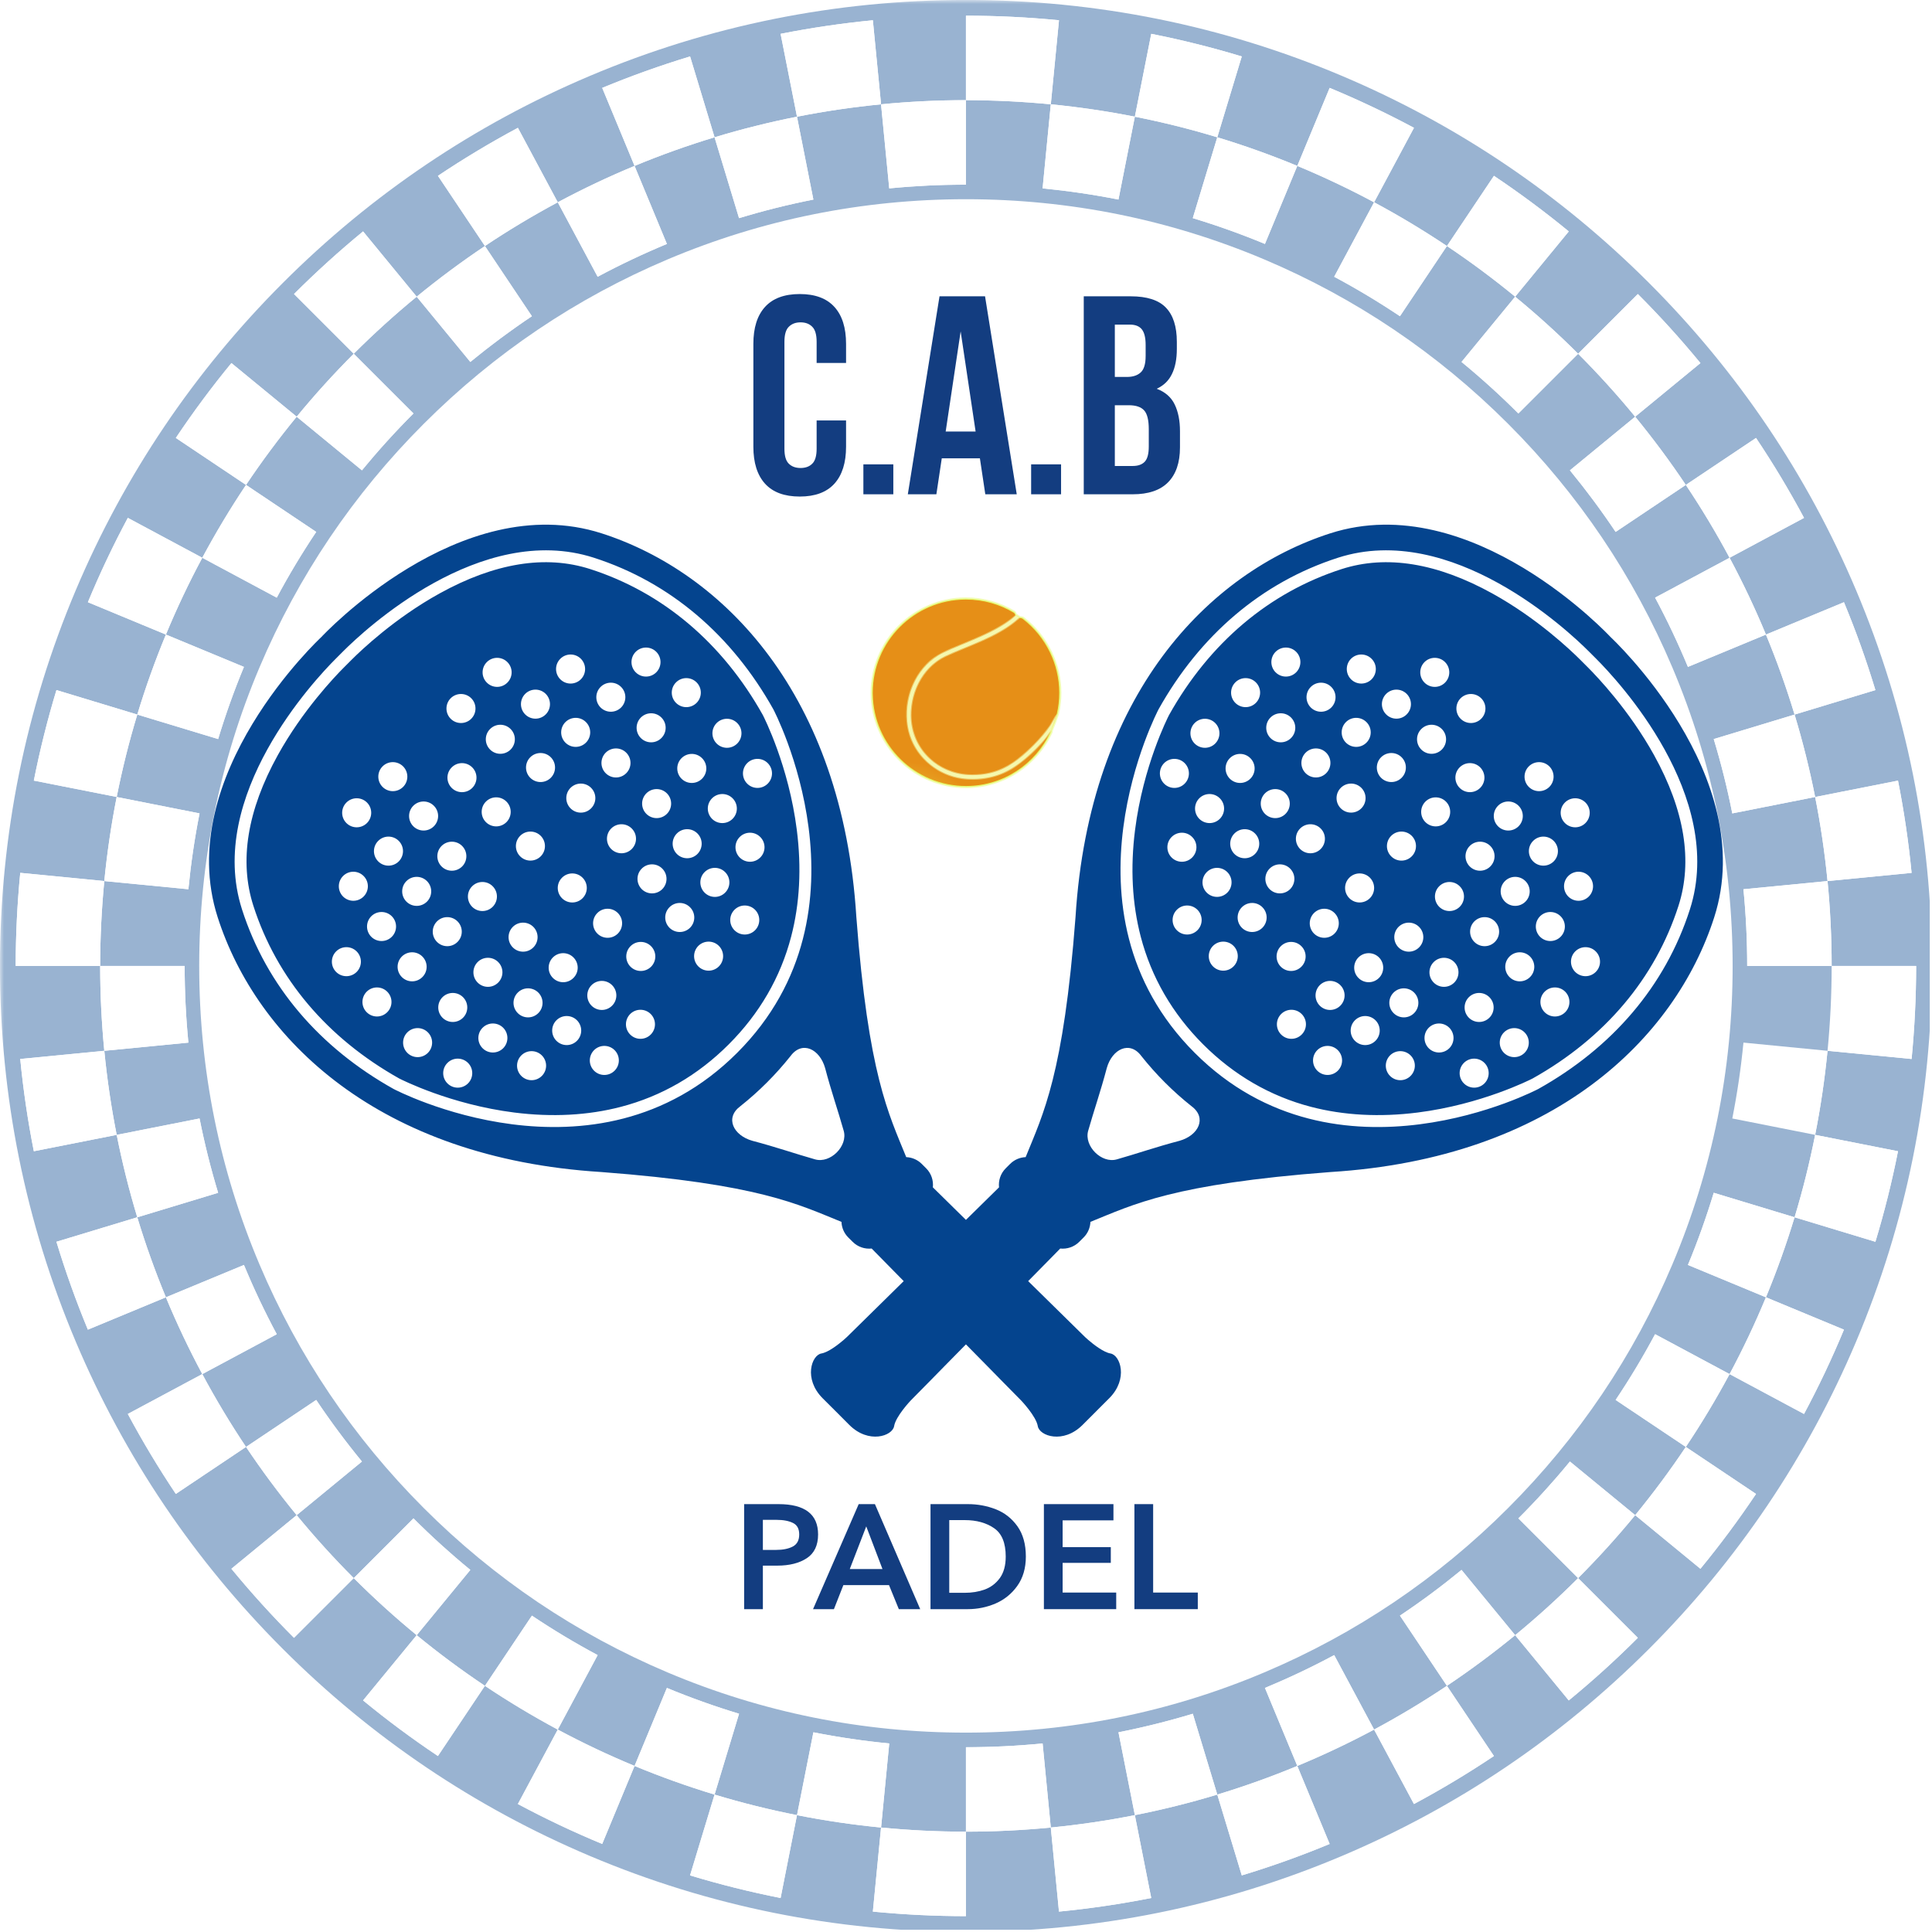 <svg xmlns="http://www.w3.org/2000/svg" xmlns:xlink="http://www.w3.org/1999/xlink" width="320" zoomAndPan="magnify" viewBox="0 0 240 240" height="320" preserveAspectRatio="xMidYMid meet" version="1.0"><defs><filter x="0%" y="0%" width="100%" height="100%" id="272097163c"><feColorMatrix values="0 0 0 0 1 0 0 0 0 1 0 0 0 0 1 0 0 0 1 0" color-interpolation-filters="sRGB"/></filter><g/><mask id="702605ef51"><g filter="url(#272097163c)"><rect x="-24" width="288" fill="#000000" y="-24" height="288" fill-opacity="0.41"/></g></mask><clipPath id="037b55572f"><path d="M 0 0 L 239.719 0 L 239.719 239.719 L 0 239.719 Z M 0 0 " clip-rule="nonzero"/></clipPath><clipPath id="c4bfb3441a"><rect x="0" width="240" y="0" height="240"/></clipPath><clipPath id="0693abf042"><path d="M 108.145 74.203 L 131.992 74.203 L 131.992 98 L 108.145 98 Z M 108.145 74.203 " clip-rule="nonzero"/></clipPath><clipPath id="4d4445f5c6"><path d="M 108.145 74.203 L 131.992 74.203 L 131.992 98 L 108.145 98 Z M 108.145 74.203 " clip-rule="nonzero"/></clipPath><clipPath id="2742e773c7"><path d="M 119.922 74.484 C 113.566 74.523 108.422 79.695 108.422 86.059 C 108.422 86.129 108.426 86.195 108.426 86.262 C 108.535 92.559 113.676 97.637 120 97.637 C 124.637 97.637 128.625 94.898 130.469 90.953 C 130.527 90.824 130.527 90.664 130.586 90.531 C 130.809 90.004 131.004 89.488 131.191 88.926 C 131.215 88.836 131.262 88.742 131.285 88.648 C 131.477 87.816 131.574 86.949 131.574 86.059 C 131.574 84.266 131.156 82.57 130.426 81.055 C 129.637 79.414 128.473 77.988 127.051 76.891 C 126.812 76.719 126.652 76.816 126.555 76.742 C 126.41 76.641 126.305 76.578 126.172 76.492 C 126.078 76.43 126.152 76.289 125.918 76.117 C 124.188 75.078 122.164 74.484 120 74.484 C 119.973 74.484 119.949 74.484 119.922 74.484 Z M 119.922 74.484 " clip-rule="nonzero"/></clipPath><radialGradient gradientTransform="matrix(1, 0, 0, 1, 97.447, 72.324)" gradientUnits="userSpaceOnUse" r="11.577" cx="14.279" id="f70126c22e" cy="33.77" fx="14.279" fy="33.77"><stop stop-opacity="1" stop-color="rgb(88.605%, 97.835%, 35.594%)" offset="0"/><stop stop-opacity="1" stop-color="rgb(88.615%, 97.589%, 35.439%)" offset="0.008"/><stop stop-opacity="1" stop-color="rgb(88.622%, 97.426%, 35.333%)" offset="0.012"/><stop stop-opacity="1" stop-color="rgb(88.628%, 97.263%, 35.229%)" offset="0.016"/><stop stop-opacity="1" stop-color="rgb(88.634%, 97.098%, 35.126%)" offset="0.02"/><stop stop-opacity="1" stop-color="rgb(88.64%, 96.935%, 35.02%)" offset="0.023"/><stop stop-opacity="1" stop-color="rgb(88.646%, 96.771%, 34.917%)" offset="0.027"/><stop stop-opacity="1" stop-color="rgb(88.652%, 96.608%, 34.813%)" offset="0.031"/><stop stop-opacity="1" stop-color="rgb(88.658%, 96.443%, 34.708%)" offset="0.035"/><stop stop-opacity="1" stop-color="rgb(88.664%, 96.28%, 34.604%)" offset="0.039"/><stop stop-opacity="1" stop-color="rgb(88.67%, 96.117%, 34.5%)" offset="0.043"/><stop stop-opacity="1" stop-color="rgb(88.678%, 95.953%, 34.395%)" offset="0.047"/><stop stop-opacity="1" stop-color="rgb(88.684%, 95.789%, 34.291%)" offset="0.051"/><stop stop-opacity="1" stop-color="rgb(88.69%, 95.625%, 34.187%)" offset="0.055"/><stop stop-opacity="1" stop-color="rgb(88.696%, 95.462%, 34.082%)" offset="0.059"/><stop stop-opacity="1" stop-color="rgb(88.702%, 95.299%, 33.978%)" offset="0.062"/><stop stop-opacity="1" stop-color="rgb(88.708%, 95.134%, 33.875%)" offset="0.066"/><stop stop-opacity="1" stop-color="rgb(88.715%, 94.971%, 33.769%)" offset="0.07"/><stop stop-opacity="1" stop-color="rgb(88.721%, 94.807%, 33.665%)" offset="0.074"/><stop stop-opacity="1" stop-color="rgb(88.727%, 94.644%, 33.56%)" offset="0.078"/><stop stop-opacity="1" stop-color="rgb(88.733%, 94.479%, 33.456%)" offset="0.082"/><stop stop-opacity="1" stop-color="rgb(88.741%, 94.316%, 33.353%)" offset="0.086"/><stop stop-opacity="1" stop-color="rgb(88.747%, 94.153%, 33.247%)" offset="0.09"/><stop stop-opacity="1" stop-color="rgb(88.753%, 93.988%, 33.144%)" offset="0.094"/><stop stop-opacity="1" stop-color="rgb(88.759%, 93.825%, 33.04%)" offset="0.098"/><stop stop-opacity="1" stop-color="rgb(88.765%, 93.661%, 32.935%)" offset="0.102"/><stop stop-opacity="1" stop-color="rgb(88.771%, 93.498%, 32.831%)" offset="0.105"/><stop stop-opacity="1" stop-color="rgb(88.777%, 93.333%, 32.727%)" offset="0.109"/><stop stop-opacity="1" stop-color="rgb(88.783%, 93.17%, 32.622%)" offset="0.113"/><stop stop-opacity="1" stop-color="rgb(88.789%, 93.007%, 32.518%)" offset="0.117"/><stop stop-opacity="1" stop-color="rgb(88.795%, 92.844%, 32.414%)" offset="0.121"/><stop stop-opacity="1" stop-color="rgb(88.802%, 92.679%, 32.309%)" offset="0.125"/><stop stop-opacity="1" stop-color="rgb(88.809%, 92.516%, 32.205%)" offset="0.129"/><stop stop-opacity="1" stop-color="rgb(88.815%, 92.352%, 32.101%)" offset="0.133"/><stop stop-opacity="1" stop-color="rgb(88.821%, 92.189%, 31.996%)" offset="0.137"/><stop stop-opacity="1" stop-color="rgb(88.828%, 92.024%, 31.892%)" offset="0.141"/><stop stop-opacity="1" stop-color="rgb(88.834%, 91.861%, 31.787%)" offset="0.145"/><stop stop-opacity="1" stop-color="rgb(88.84%, 91.698%, 31.683%)" offset="0.148"/><stop stop-opacity="1" stop-color="rgb(88.846%, 91.533%, 31.58%)" offset="0.152"/><stop stop-opacity="1" stop-color="rgb(88.852%, 91.37%, 31.474%)" offset="0.156"/><stop stop-opacity="1" stop-color="rgb(88.858%, 91.206%, 31.371%)" offset="0.16"/><stop stop-opacity="1" stop-color="rgb(88.864%, 91.043%, 31.267%)" offset="0.164"/><stop stop-opacity="1" stop-color="rgb(88.872%, 90.878%, 31.161%)" offset="0.168"/><stop stop-opacity="1" stop-color="rgb(88.878%, 90.715%, 31.058%)" offset="0.172"/><stop stop-opacity="1" stop-color="rgb(88.884%, 90.552%, 30.954%)" offset="0.176"/><stop stop-opacity="1" stop-color="rgb(88.89%, 90.388%, 30.849%)" offset="0.18"/><stop stop-opacity="1" stop-color="rgb(88.896%, 90.224%, 30.745%)" offset="0.184"/><stop stop-opacity="1" stop-color="rgb(88.902%, 90.06%, 30.641%)" offset="0.188"/><stop stop-opacity="1" stop-color="rgb(88.908%, 89.897%, 30.536%)" offset="0.191"/><stop stop-opacity="1" stop-color="rgb(88.914%, 89.734%, 30.432%)" offset="0.195"/><stop stop-opacity="1" stop-color="rgb(88.921%, 89.569%, 30.328%)" offset="0.199"/><stop stop-opacity="1" stop-color="rgb(88.927%, 89.406%, 30.223%)" offset="0.203"/><stop stop-opacity="1" stop-color="rgb(88.933%, 89.243%, 30.119%)" offset="0.207"/><stop stop-opacity="1" stop-color="rgb(88.94%, 89.079%, 30.014%)" offset="0.211"/><stop stop-opacity="1" stop-color="rgb(88.947%, 88.914%, 29.91%)" offset="0.215"/><stop stop-opacity="1" stop-color="rgb(88.953%, 88.751%, 29.807%)" offset="0.219"/><stop stop-opacity="1" stop-color="rgb(88.959%, 88.588%, 29.701%)" offset="0.223"/><stop stop-opacity="1" stop-color="rgb(88.965%, 88.423%, 29.597%)" offset="0.227"/><stop stop-opacity="1" stop-color="rgb(88.971%, 88.26%, 29.494%)" offset="0.23"/><stop stop-opacity="1" stop-color="rgb(88.977%, 88.097%, 29.388%)" offset="0.234"/><stop stop-opacity="1" stop-color="rgb(88.983%, 87.933%, 29.285%)" offset="0.238"/><stop stop-opacity="1" stop-color="rgb(88.989%, 87.769%, 29.181%)" offset="0.242"/><stop stop-opacity="1" stop-color="rgb(88.995%, 87.605%, 29.076%)" offset="0.246"/><stop stop-opacity="1" stop-color="rgb(89.003%, 87.442%, 28.972%)" offset="0.25"/><stop stop-opacity="1" stop-color="rgb(89.012%, 87.196%, 28.815%)" offset="0.254"/><stop stop-opacity="1" stop-color="rgb(89.024%, 86.87%, 28.607%)" offset="0.262"/><stop stop-opacity="1" stop-color="rgb(89.037%, 86.542%, 28.398%)" offset="0.27"/><stop stop-opacity="1" stop-color="rgb(89.049%, 86.215%, 28.189%)" offset="0.277"/><stop stop-opacity="1" stop-color="rgb(89.061%, 85.887%, 27.98%)" offset="0.285"/><stop stop-opacity="1" stop-color="rgb(89.075%, 85.559%, 27.773%)" offset="0.293"/><stop stop-opacity="1" stop-color="rgb(89.087%, 85.233%, 27.563%)" offset="0.301"/><stop stop-opacity="1" stop-color="rgb(89.099%, 84.904%, 27.354%)" offset="0.309"/><stop stop-opacity="1" stop-color="rgb(89.111%, 84.578%, 27.147%)" offset="0.316"/><stop stop-opacity="1" stop-color="rgb(89.124%, 84.25%, 26.938%)" offset="0.324"/><stop stop-opacity="1" stop-color="rgb(89.137%, 83.923%, 26.729%)" offset="0.332"/><stop stop-opacity="1" stop-color="rgb(89.149%, 83.595%, 26.521%)" offset="0.34"/><stop stop-opacity="1" stop-color="rgb(89.162%, 83.269%, 26.312%)" offset="0.348"/><stop stop-opacity="1" stop-color="rgb(89.174%, 82.941%, 26.103%)" offset="0.355"/><stop stop-opacity="1" stop-color="rgb(89.186%, 82.614%, 25.894%)" offset="0.363"/><stop stop-opacity="1" stop-color="rgb(89.2%, 82.286%, 25.687%)" offset="0.371"/><stop stop-opacity="1" stop-color="rgb(89.212%, 81.96%, 25.478%)" offset="0.379"/><stop stop-opacity="1" stop-color="rgb(89.224%, 81.631%, 25.269%)" offset="0.387"/><stop stop-opacity="1" stop-color="rgb(89.236%, 81.305%, 25.061%)" offset="0.395"/><stop stop-opacity="1" stop-color="rgb(89.249%, 80.977%, 24.852%)" offset="0.402"/><stop stop-opacity="1" stop-color="rgb(89.261%, 80.65%, 24.643%)" offset="0.41"/><stop stop-opacity="1" stop-color="rgb(89.275%, 80.322%, 24.434%)" offset="0.418"/><stop stop-opacity="1" stop-color="rgb(89.287%, 79.994%, 24.226%)" offset="0.426"/><stop stop-opacity="1" stop-color="rgb(89.299%, 79.668%, 24.017%)" offset="0.434"/><stop stop-opacity="1" stop-color="rgb(89.311%, 79.34%, 23.808%)" offset="0.441"/><stop stop-opacity="1" stop-color="rgb(89.323%, 79.013%, 23.601%)" offset="0.449"/><stop stop-opacity="1" stop-color="rgb(89.337%, 78.685%, 23.392%)" offset="0.457"/><stop stop-opacity="1" stop-color="rgb(89.349%, 78.358%, 23.183%)" offset="0.465"/><stop stop-opacity="1" stop-color="rgb(89.362%, 78.03%, 22.975%)" offset="0.473"/><stop stop-opacity="1" stop-color="rgb(89.374%, 77.704%, 22.766%)" offset="0.48"/><stop stop-opacity="1" stop-color="rgb(89.386%, 77.376%, 22.557%)" offset="0.488"/><stop stop-opacity="1" stop-color="rgb(89.4%, 77.049%, 22.348%)" offset="0.496"/><stop stop-opacity="1" stop-color="rgb(89.409%, 76.804%, 22.192%)" offset="0.504"/><stop stop-opacity="1" stop-color="rgb(89.415%, 76.639%, 22.089%)" offset="0.508"/><stop stop-opacity="1" stop-color="rgb(89.421%, 76.476%, 21.983%)" offset="0.512"/><stop stop-opacity="1" stop-color="rgb(89.427%, 76.312%, 21.88%)" offset="0.516"/><stop stop-opacity="1" stop-color="rgb(89.433%, 76.149%, 21.776%)" offset="0.52"/><stop stop-opacity="1" stop-color="rgb(89.439%, 75.984%, 21.671%)" offset="0.523"/><stop stop-opacity="1" stop-color="rgb(89.445%, 75.821%, 21.567%)" offset="0.527"/><stop stop-opacity="1" stop-color="rgb(89.452%, 75.658%, 21.463%)" offset="0.531"/><stop stop-opacity="1" stop-color="rgb(89.459%, 75.494%, 21.358%)" offset="0.535"/><stop stop-opacity="1" stop-color="rgb(89.465%, 75.33%, 21.254%)" offset="0.539"/><stop stop-opacity="1" stop-color="rgb(89.471%, 75.166%, 21.15%)" offset="0.543"/><stop stop-opacity="1" stop-color="rgb(89.478%, 75.003%, 21.045%)" offset="0.547"/><stop stop-opacity="1" stop-color="rgb(89.484%, 74.84%, 20.941%)" offset="0.551"/><stop stop-opacity="1" stop-color="rgb(89.49%, 74.675%, 20.837%)" offset="0.555"/><stop stop-opacity="1" stop-color="rgb(89.496%, 74.512%, 20.732%)" offset="0.559"/><stop stop-opacity="1" stop-color="rgb(89.502%, 74.348%, 20.628%)" offset="0.562"/><stop stop-opacity="1" stop-color="rgb(89.508%, 74.185%, 20.523%)" offset="0.566"/><stop stop-opacity="1" stop-color="rgb(89.514%, 74.02%, 20.419%)" offset="0.57"/><stop stop-opacity="1" stop-color="rgb(89.522%, 73.857%, 20.316%)" offset="0.574"/><stop stop-opacity="1" stop-color="rgb(89.528%, 73.694%, 20.21%)" offset="0.578"/><stop stop-opacity="1" stop-color="rgb(89.534%, 73.529%, 20.107%)" offset="0.582"/><stop stop-opacity="1" stop-color="rgb(89.54%, 73.366%, 20.003%)" offset="0.586"/><stop stop-opacity="1" stop-color="rgb(89.546%, 73.203%, 19.897%)" offset="0.59"/><stop stop-opacity="1" stop-color="rgb(89.552%, 73.039%, 19.794%)" offset="0.594"/><stop stop-opacity="1" stop-color="rgb(89.558%, 72.874%, 19.69%)" offset="0.598"/><stop stop-opacity="1" stop-color="rgb(89.565%, 72.711%, 19.585%)" offset="0.602"/><stop stop-opacity="1" stop-color="rgb(89.571%, 72.548%, 19.481%)" offset="0.605"/><stop stop-opacity="1" stop-color="rgb(89.577%, 72.385%, 19.377%)" offset="0.609"/><stop stop-opacity="1" stop-color="rgb(89.583%, 72.22%, 19.272%)" offset="0.613"/><stop stop-opacity="1" stop-color="rgb(89.59%, 72.057%, 19.168%)" offset="0.617"/><stop stop-opacity="1" stop-color="rgb(89.597%, 71.893%, 19.064%)" offset="0.621"/><stop stop-opacity="1" stop-color="rgb(89.603%, 71.73%, 18.959%)" offset="0.625"/><stop stop-opacity="1" stop-color="rgb(89.612%, 71.484%, 18.802%)" offset="0.629"/><stop stop-opacity="1" stop-color="rgb(89.624%, 71.156%, 18.594%)" offset="0.637"/><stop stop-opacity="1" stop-color="rgb(89.636%, 70.83%, 18.385%)" offset="0.645"/><stop stop-opacity="1" stop-color="rgb(89.648%, 70.502%, 18.176%)" offset="0.652"/><stop stop-opacity="1" stop-color="rgb(89.662%, 70.175%, 17.969%)" offset="0.66"/><stop stop-opacity="1" stop-color="rgb(89.674%, 69.847%, 17.76%)" offset="0.668"/><stop stop-opacity="1" stop-color="rgb(89.687%, 69.521%, 17.551%)" offset="0.676"/><stop stop-opacity="1" stop-color="rgb(89.699%, 69.193%, 17.343%)" offset="0.684"/><stop stop-opacity="1" stop-color="rgb(89.711%, 68.866%, 17.134%)" offset="0.691"/><stop stop-opacity="1" stop-color="rgb(89.725%, 68.538%, 16.925%)" offset="0.699"/><stop stop-opacity="1" stop-color="rgb(89.737%, 68.21%, 16.716%)" offset="0.707"/><stop stop-opacity="1" stop-color="rgb(89.749%, 67.883%, 16.508%)" offset="0.715"/><stop stop-opacity="1" stop-color="rgb(89.761%, 67.555%, 16.299%)" offset="0.723"/><stop stop-opacity="1" stop-color="rgb(89.774%, 67.229%, 16.09%)" offset="0.73"/><stop stop-opacity="1" stop-color="rgb(89.787%, 66.901%, 15.883%)" offset="0.738"/><stop stop-opacity="1" stop-color="rgb(89.799%, 66.574%, 15.674%)" offset="0.746"/><stop stop-opacity="1" stop-color="rgb(89.809%, 66.328%, 15.518%)" offset="0.754"/><stop stop-opacity="1" stop-color="rgb(89.815%, 66.165%, 15.413%)" offset="0.758"/><stop stop-opacity="1" stop-color="rgb(89.821%, 66%, 15.309%)" offset="0.762"/><stop stop-opacity="1" stop-color="rgb(89.827%, 65.837%, 15.205%)" offset="0.766"/><stop stop-opacity="1" stop-color="rgb(89.833%, 65.674%, 15.1%)" offset="0.77"/><stop stop-opacity="1" stop-color="rgb(89.839%, 65.511%, 14.996%)" offset="0.773"/><stop stop-opacity="1" stop-color="rgb(89.847%, 65.346%, 14.891%)" offset="0.777"/><stop stop-opacity="1" stop-color="rgb(89.853%, 65.182%, 14.787%)" offset="0.781"/><stop stop-opacity="1" stop-color="rgb(89.859%, 65.019%, 14.684%)" offset="0.785"/><stop stop-opacity="1" stop-color="rgb(89.865%, 64.854%, 14.578%)" offset="0.789"/><stop stop-opacity="1" stop-color="rgb(89.871%, 64.691%, 14.474%)" offset="0.793"/><stop stop-opacity="1" stop-color="rgb(89.877%, 64.528%, 14.371%)" offset="0.797"/><stop stop-opacity="1" stop-color="rgb(89.883%, 64.365%, 14.265%)" offset="0.801"/><stop stop-opacity="1" stop-color="rgb(89.89%, 64.2%, 14.162%)" offset="0.805"/><stop stop-opacity="1" stop-color="rgb(89.896%, 64.037%, 14.058%)" offset="0.809"/><stop stop-opacity="1" stop-color="rgb(89.902%, 63.873%, 13.953%)" offset="0.812"/><stop stop-opacity="1" stop-color="rgb(89.911%, 63.628%, 13.797%)" offset="0.816"/><stop stop-opacity="1" stop-color="rgb(89.925%, 63.301%, 13.588%)" offset="0.824"/><stop stop-opacity="1" stop-color="rgb(89.937%, 62.973%, 13.379%)" offset="0.832"/><stop stop-opacity="1" stop-color="rgb(89.949%, 62.645%, 13.17%)" offset="0.84"/><stop stop-opacity="1" stop-color="rgb(89.961%, 62.318%, 12.962%)" offset="0.848"/><stop stop-opacity="1" stop-color="rgb(89.973%, 61.99%, 12.753%)" offset="0.855"/><stop stop-opacity="1" stop-color="rgb(89.987%, 61.664%, 12.544%)" offset="0.863"/><stop stop-opacity="1" stop-color="rgb(89.999%, 61.336%, 12.337%)" offset="0.871"/><stop stop-opacity="1" stop-color="rgb(90.009%, 61.09%, 12.18%)" offset="0.879"/><stop stop-opacity="1" stop-color="rgb(90.015%, 60.927%, 12.076%)" offset="0.883"/><stop stop-opacity="1" stop-color="rgb(90.021%, 60.764%, 11.972%)" offset="0.887"/><stop stop-opacity="1" stop-color="rgb(90.027%, 60.6%, 11.867%)" offset="0.891"/><stop stop-opacity="1" stop-color="rgb(90.033%, 60.435%, 11.763%)" offset="0.895"/><stop stop-opacity="1" stop-color="rgb(90.039%, 60.272%, 11.659%)" offset="0.898"/><stop stop-opacity="1" stop-color="rgb(90.047%, 60.109%, 11.554%)" offset="0.902"/><stop stop-opacity="1" stop-color="rgb(90.053%, 59.946%, 11.45%)" offset="0.906"/><stop stop-opacity="1" stop-color="rgb(90.062%, 59.7%, 11.293%)" offset="0.91"/><stop stop-opacity="1" stop-color="rgb(90.074%, 59.372%, 11.084%)" offset="0.918"/><stop stop-opacity="1" stop-color="rgb(90.086%, 59.045%, 10.876%)" offset="0.926"/><stop stop-opacity="1" stop-color="rgb(90.099%, 58.717%, 10.667%)" offset="0.934"/><stop stop-opacity="1" stop-color="rgb(90.109%, 58.472%, 10.512%)" offset="0.941"/><stop stop-opacity="1" stop-color="rgb(90.115%, 58.308%, 10.406%)" offset="0.945"/><stop stop-opacity="1" stop-color="rgb(90.121%, 58.145%, 10.303%)" offset="0.949"/><stop stop-opacity="1" stop-color="rgb(90.128%, 57.98%, 10.199%)" offset="0.953"/><stop stop-opacity="1" stop-color="rgb(90.137%, 57.736%, 10.042%)" offset="0.957"/><stop stop-opacity="1" stop-color="rgb(90.149%, 57.408%, 9.833%)" offset="0.965"/><stop stop-opacity="1" stop-color="rgb(90.158%, 57.162%, 9.677%)" offset="0.973"/><stop stop-opacity="1" stop-color="rgb(90.164%, 56.999%, 9.573%)" offset="0.977"/><stop stop-opacity="1" stop-color="rgb(90.173%, 56.754%, 9.416%)" offset="0.98"/><stop stop-opacity="1" stop-color="rgb(90.184%, 56.508%, 9.259%)" offset="0.988"/><stop stop-opacity="1" stop-color="rgb(90.193%, 56.262%, 9.103%)" offset="0.992"/><stop stop-opacity="1" stop-color="rgb(90.199%, 56.099%, 9%)" offset="1"/></radialGradient><clipPath id="a6aa4d0c67"><path d="M 112 76 L 131.992 76 L 131.992 97 L 112 97 Z M 112 76 " clip-rule="nonzero"/></clipPath></defs><rect x="-24" width="288" fill="#ffffff" y="-24" height="288" fill-opacity="1"/><rect x="-24" width="288" fill="#ffffff" y="-24" height="288" fill-opacity="1"/><g mask="url(#702605ef51)"><g transform="matrix(1, 0, 0, 1, 0, 0)"><g clip-path="url(#c4bfb3441a)"><g clip-path="url(#037b55572f)"><path fill="#04448e" d="M 230.555 73.285 C 224.512 58.992 215.859 46.16 204.84 35.141 C 193.82 24.121 180.988 15.469 166.699 9.426 C 151.902 3.168 136.188 -0.004 119.992 -0.004 C 103.793 -0.004 88.078 3.168 73.285 9.426 C 58.992 15.469 46.16 24.121 35.141 35.141 C 24.121 46.16 15.469 58.992 9.426 73.285 C 3.168 88.078 -0.004 103.793 -0.004 119.992 C -0.004 136.191 3.168 151.906 9.426 166.699 C 15.469 180.988 24.121 193.82 35.141 204.84 C 46.16 215.859 58.992 224.512 73.281 230.555 C 88.078 236.812 103.793 239.984 119.988 239.984 C 136.188 239.984 151.902 236.812 166.695 230.555 C 180.984 224.512 193.816 215.859 204.836 204.84 C 215.859 193.82 224.508 180.988 230.555 166.699 C 236.812 151.902 239.984 136.188 239.984 119.992 C 239.984 103.793 236.812 88.078 230.555 73.285 Z M 235.777 143.012 C 235.027 146.805 234.09 150.559 232.969 154.258 L 222.926 151.215 C 221.906 154.586 220.719 157.902 219.371 161.156 L 229.062 165.176 C 227.582 168.746 225.926 172.242 224.102 175.648 L 214.852 170.695 C 213.191 173.797 211.375 176.816 209.418 179.742 L 218.137 185.582 C 215.988 188.789 213.684 191.895 211.23 194.879 L 203.125 188.219 C 200.891 190.938 198.523 193.551 196.035 196.039 L 203.457 203.457 C 200.727 206.188 197.859 208.785 194.875 211.234 L 188.215 203.129 C 185.496 205.359 182.664 207.461 179.738 209.418 L 185.578 218.141 C 182.367 220.289 179.051 222.277 175.645 224.105 L 170.691 214.855 C 167.59 216.516 164.402 218.023 161.152 219.371 L 165.172 229.062 C 161.602 230.547 157.957 231.848 154.258 232.969 L 151.215 222.926 C 147.848 223.949 144.426 224.801 140.973 225.484 L 143.008 235.777 C 139.219 236.527 135.391 237.09 131.547 237.465 L 130.531 227.023 C 127.027 227.363 123.508 227.535 119.988 227.535 L 119.988 238.031 C 116.133 238.027 112.273 237.84 108.43 237.465 L 109.445 227.023 C 105.941 226.68 102.457 226.168 99.004 225.484 L 96.969 235.777 C 93.176 235.027 89.418 234.09 85.719 232.969 L 88.762 222.926 C 85.395 221.906 82.074 220.719 78.824 219.371 L 74.805 229.062 C 71.234 227.582 67.738 225.926 64.332 224.102 L 69.285 214.852 C 66.184 213.188 63.16 211.375 60.234 209.418 L 54.398 218.137 C 51.188 215.988 48.082 213.684 45.102 211.23 L 51.762 203.125 C 49.039 200.891 46.43 198.523 43.941 196.035 L 36.52 203.453 C 33.793 200.723 31.195 197.859 28.742 194.875 L 36.852 188.215 C 34.617 185.492 32.516 182.664 30.559 179.738 L 21.84 185.578 C 19.691 182.367 17.699 179.051 15.875 175.645 L 25.125 170.691 C 23.465 167.586 21.953 164.402 20.605 161.152 L 10.914 165.172 C 9.434 161.598 8.129 157.953 7.008 154.254 L 17.051 151.211 C 16.031 147.844 15.18 144.426 14.496 140.973 L 4.203 143.008 C 3.449 139.219 2.887 135.391 2.512 131.547 L 12.957 130.531 C 12.613 127.027 12.445 123.508 12.441 119.988 L 1.949 119.988 C 1.953 116.133 2.141 112.27 2.516 108.426 L 12.957 109.445 C 13.301 105.941 13.812 102.453 14.496 99 L 4.203 96.969 C 4.953 93.176 5.891 89.422 7.012 85.723 L 17.055 88.766 C 18.074 85.398 19.262 82.078 20.609 78.828 L 10.918 74.809 C 12.398 71.234 14.055 67.738 15.879 64.332 L 25.129 69.289 C 26.793 66.184 28.605 63.164 30.562 60.238 L 21.844 54.402 C 23.992 51.191 26.297 48.086 28.75 45.102 L 36.855 51.762 C 39.09 49.043 41.457 46.434 43.945 43.941 L 36.527 36.523 C 39.258 33.793 42.121 31.199 45.105 28.746 L 51.766 36.855 C 54.488 34.621 57.316 32.52 60.242 30.562 L 54.402 21.84 C 57.613 19.695 60.93 17.703 64.336 15.879 L 69.289 25.129 C 72.391 23.465 75.578 21.957 78.828 20.609 L 74.809 10.918 C 78.379 9.438 82.023 8.133 85.727 7.012 L 88.766 17.055 C 92.137 16.031 95.555 15.18 99.008 14.496 L 96.969 4.203 C 100.762 3.453 104.586 2.891 108.43 2.516 L 109.449 12.957 C 112.949 12.617 116.469 12.445 119.992 12.441 L 119.992 1.949 C 123.848 1.953 127.707 2.141 131.551 2.516 L 130.535 12.957 C 134.035 13.301 137.523 13.812 140.977 14.496 L 143.012 4.203 C 146.805 4.953 150.559 5.891 154.258 7.012 L 151.215 17.055 C 154.586 18.074 157.902 19.262 161.156 20.609 L 165.176 10.918 C 168.746 12.398 172.242 14.055 175.648 15.879 L 170.695 25.129 C 173.797 26.793 176.816 28.605 179.742 30.562 L 185.582 21.844 C 188.789 23.992 191.895 26.297 194.879 28.75 L 188.219 36.855 C 190.938 39.09 193.551 41.457 196.039 43.945 L 203.457 36.527 C 206.188 39.258 208.785 42.121 211.234 45.105 L 203.129 51.766 C 205.359 54.488 207.461 57.316 209.418 60.242 L 218.141 54.402 C 220.289 57.613 222.277 60.93 224.105 64.336 L 214.855 69.289 C 216.516 72.391 218.023 75.578 219.371 78.828 L 229.062 74.809 C 230.547 78.379 231.848 82.023 232.969 85.727 L 222.926 88.766 C 223.949 92.137 224.801 95.555 225.484 99.008 L 235.777 96.973 C 236.527 100.766 237.09 104.59 237.465 108.434 L 227.023 109.449 C 227.363 112.953 227.535 116.473 227.535 119.992 L 238.031 119.992 C 238.027 123.848 237.84 127.707 237.465 131.551 L 227.023 130.535 C 226.68 134.039 226.168 137.523 225.484 140.977 Z M 235.777 143.012 " fill-opacity="1" fill-rule="nonzero"/></g><path fill="#ffffff" d="M 237.465 131.551 C 237.84 127.707 238.027 123.848 238.031 119.992 L 227.539 119.992 C 227.535 123.512 227.363 127.031 227.023 130.535 Z M 237.465 131.551 " fill-opacity="1" fill-rule="nonzero"/><path fill="#ffffff" d="M 216.578 129.516 C 216.27 132.68 215.809 135.824 215.191 138.941 L 225.484 140.977 C 226.168 137.523 226.68 134.035 227.023 130.535 Z M 216.578 129.516 " fill-opacity="1" fill-rule="nonzero"/><path fill="#04448e" d="M 215.191 138.941 C 215.809 135.824 216.27 132.68 216.578 129.516 L 227.023 130.535 C 227.363 127.031 227.535 123.512 227.535 119.992 L 217.043 119.992 C 217.043 116.809 216.887 113.625 216.578 110.465 L 227.023 109.449 C 226.68 105.945 226.168 102.457 225.484 99.004 L 215.191 101.043 C 214.574 97.926 213.805 94.844 212.883 91.809 L 222.926 88.766 C 221.906 85.398 220.719 82.078 219.371 78.828 L 209.68 82.844 C 208.461 79.914 207.102 77.039 205.602 74.242 L 214.852 69.289 C 213.191 66.184 211.375 63.164 209.418 60.238 L 200.699 66.078 C 198.934 63.438 197.035 60.883 195.02 58.426 L 203.125 51.766 C 200.891 49.043 198.527 46.434 196.039 43.945 L 188.617 51.363 C 186.371 49.117 184.012 46.98 181.555 44.961 L 188.219 36.855 C 185.496 34.621 182.668 32.52 179.742 30.562 L 173.906 39.281 C 171.266 37.516 168.539 35.879 165.738 34.379 L 170.691 25.129 C 167.59 23.469 164.406 21.957 161.152 20.609 L 157.133 30.305 C 154.203 29.086 151.211 28.016 148.172 27.098 L 151.215 17.055 C 147.848 16.031 144.426 15.18 140.973 14.496 L 138.938 24.789 C 135.824 24.172 132.68 23.711 129.516 23.402 L 130.531 12.961 C 127.027 12.617 123.508 12.449 119.988 12.445 L 119.988 22.938 C 116.805 22.941 113.625 23.094 110.461 23.402 L 109.445 12.961 C 105.941 13.301 102.457 13.812 99.004 14.5 L 101.039 24.793 C 97.926 25.41 94.844 26.18 91.805 27.098 L 88.762 17.055 C 85.395 18.074 82.078 19.262 78.824 20.613 L 82.844 30.305 C 79.914 31.52 77.039 32.883 74.242 34.379 L 69.285 25.129 C 66.184 26.793 63.16 28.605 60.238 30.562 L 66.074 39.281 C 63.434 41.051 60.883 42.945 58.426 44.965 L 51.762 36.855 C 49.043 39.09 46.434 41.457 43.941 43.945 L 51.363 51.363 C 49.113 53.613 46.977 55.973 44.961 58.426 L 36.855 51.766 C 34.621 54.484 32.52 57.312 30.562 60.238 L 39.281 66.078 C 37.512 68.719 35.875 71.445 34.379 74.246 L 25.129 69.289 C 23.465 72.391 21.957 75.578 20.609 78.828 L 30.301 82.848 C 29.086 85.781 28.016 88.773 27.098 91.809 L 17.055 88.766 C 16.031 92.137 15.18 95.555 14.496 99.008 L 24.789 101.043 C 24.172 104.156 23.711 107.305 23.402 110.465 L 12.957 109.449 C 12.617 112.953 12.445 116.473 12.445 119.992 L 22.938 119.992 C 22.938 123.176 23.094 126.355 23.402 129.52 L 12.957 130.535 C 13.301 134.039 13.812 137.523 14.496 140.977 L 24.789 138.941 C 25.406 142.055 26.176 145.137 27.098 148.176 L 17.055 151.219 C 18.074 154.586 19.262 157.906 20.609 161.156 L 30.305 157.137 C 31.52 160.07 32.879 162.941 34.379 165.742 L 25.129 170.695 C 26.789 173.797 28.605 176.82 30.562 179.746 L 39.281 173.906 C 41.047 176.547 42.945 179.102 44.961 181.559 L 36.855 188.219 C 39.09 190.938 41.457 193.551 43.945 196.039 L 51.363 188.621 C 53.613 190.867 55.969 193.004 58.426 195.02 L 51.762 203.129 C 54.484 205.363 57.312 207.465 60.238 209.422 L 66.078 200.703 C 68.719 202.469 71.441 204.105 74.242 205.605 L 69.289 214.855 C 72.391 216.516 75.574 218.023 78.828 219.371 L 82.848 209.68 C 85.777 210.895 88.77 211.969 91.809 212.887 L 88.766 222.93 C 92.133 223.949 95.555 224.805 99.008 225.484 L 101.043 215.191 C 104.156 215.809 107.301 216.273 110.465 216.578 L 109.449 227.023 C 112.953 227.363 116.473 227.535 119.992 227.539 L 119.992 217.047 C 123.176 217.043 126.355 216.887 129.52 216.578 L 130.535 227.023 C 134.039 226.684 137.523 226.168 140.977 225.484 L 138.941 215.191 C 142.055 214.574 145.137 213.805 148.176 212.887 L 151.219 222.93 C 154.586 221.906 157.906 220.719 161.156 219.371 L 157.137 209.68 C 160.07 208.465 162.941 207.102 165.742 205.602 L 170.695 214.855 C 173.797 213.191 176.82 211.379 179.742 209.418 L 173.906 200.699 C 176.547 198.934 179.102 197.035 181.555 195.02 L 188.219 203.129 C 190.938 200.895 193.551 198.527 196.039 196.039 L 188.617 188.617 C 190.867 186.371 193.004 184.012 195.02 181.559 L 203.129 188.219 C 205.359 185.496 207.461 182.668 209.418 179.742 L 200.699 173.906 C 202.469 171.266 204.105 168.539 205.602 165.738 L 214.855 170.695 C 216.516 167.59 218.023 164.406 219.371 161.156 L 209.68 157.137 C 210.895 154.203 211.965 151.211 212.887 148.172 L 222.93 151.215 C 223.949 147.848 224.801 144.43 225.484 140.977 Z M 207.75 157.062 C 202.953 168.406 196.086 178.59 187.336 187.34 C 178.59 196.086 168.406 202.953 157.062 207.75 C 145.324 212.715 132.852 215.234 119.992 215.234 C 107.133 215.234 94.66 212.715 82.918 207.75 C 71.574 202.953 61.391 196.086 52.641 187.336 C 43.895 178.59 37.027 168.406 32.23 157.062 C 27.266 145.324 24.746 132.852 24.746 119.992 C 24.746 107.133 27.266 94.66 32.23 82.918 C 37.027 71.574 43.895 61.391 52.645 52.641 C 61.391 43.895 71.578 37.027 82.918 32.23 C 94.656 27.266 107.133 24.746 119.992 24.746 C 132.848 24.746 145.32 27.266 157.062 32.23 C 168.406 37.027 178.59 43.895 187.34 52.645 C 196.086 61.391 202.953 71.578 207.75 82.918 C 212.719 94.66 215.234 107.133 215.234 119.992 C 215.234 132.848 212.715 145.32 207.75 157.062 Z M 207.75 157.062 " fill-opacity="1" fill-rule="nonzero"/><path fill="#ffffff" d="M 232.969 154.258 C 234.09 150.559 235.027 146.805 235.777 143.012 L 225.484 140.977 C 224.801 144.43 223.949 147.848 222.93 151.215 Z M 232.969 154.258 " fill-opacity="1" fill-rule="nonzero"/><path fill="#ffffff" d="M 212.887 148.172 C 211.965 151.211 210.895 154.203 209.68 157.137 L 219.371 161.156 C 220.719 157.902 221.906 154.586 222.93 151.215 Z M 212.887 148.172 " fill-opacity="1" fill-rule="nonzero"/><path fill="#ffffff" d="M 224.102 175.648 C 225.926 172.242 227.582 168.746 229.062 165.176 L 219.371 161.156 C 218.023 164.406 216.516 167.59 214.855 170.695 Z M 224.102 175.648 " fill-opacity="1" fill-rule="nonzero"/><path fill="#ffffff" d="M 205.602 165.738 C 204.105 168.539 202.469 171.266 200.699 173.906 L 209.418 179.742 C 211.379 176.816 213.191 173.797 214.855 170.695 Z M 205.602 165.738 " fill-opacity="1" fill-rule="nonzero"/><path fill="#ffffff" d="M 211.234 194.879 C 213.688 191.895 215.992 188.789 218.141 185.582 L 209.418 179.742 C 207.461 182.668 205.359 185.496 203.129 188.219 Z M 211.234 194.879 " fill-opacity="1" fill-rule="nonzero"/><path fill="#ffffff" d="M 195.02 181.555 C 193.004 184.012 190.867 186.371 188.617 188.617 L 196.039 196.039 C 198.527 193.547 200.895 190.938 203.129 188.215 Z M 195.02 181.555 " fill-opacity="1" fill-rule="nonzero"/><path fill="#ffffff" d="M 194.879 211.234 C 197.863 208.785 200.727 206.188 203.457 203.457 L 196.039 196.039 C 193.551 198.527 190.938 200.895 188.219 203.129 Z M 194.879 211.234 " fill-opacity="1" fill-rule="nonzero"/><path fill="#ffffff" d="M 181.555 195.02 C 179.102 197.035 176.547 198.934 173.906 200.699 L 179.742 209.418 C 182.668 207.461 185.496 205.359 188.219 203.129 Z M 181.555 195.02 " fill-opacity="1" fill-rule="nonzero"/><path fill="#ffffff" d="M 175.648 224.102 C 179.055 222.277 182.371 220.289 185.582 218.137 L 179.742 209.418 C 176.816 211.375 173.797 213.191 170.695 214.852 Z M 175.648 224.102 " fill-opacity="1" fill-rule="nonzero"/><path fill="#ffffff" d="M 165.738 205.602 C 162.941 207.102 160.066 208.461 157.137 209.68 L 161.156 219.371 C 164.406 218.023 167.59 216.516 170.695 214.855 Z M 165.738 205.602 " fill-opacity="1" fill-rule="nonzero"/><path fill="#ffffff" d="M 154.258 232.969 C 157.957 231.848 161.602 230.547 165.176 229.062 L 161.156 219.371 C 157.902 220.719 154.586 221.906 151.215 222.93 Z M 154.258 232.969 " fill-opacity="1" fill-rule="nonzero"/><path fill="#ffffff" d="M 148.172 212.887 C 145.137 213.805 142.055 214.574 138.941 215.191 L 140.977 225.484 C 144.43 224.801 147.848 223.949 151.215 222.93 Z M 148.172 212.887 " fill-opacity="1" fill-rule="nonzero"/><path fill="#ffffff" d="M 131.551 237.465 C 135.395 237.094 139.223 236.527 143.012 235.777 L 140.977 225.484 C 137.523 226.168 134.035 226.68 130.535 227.023 Z M 131.551 237.465 " fill-opacity="1" fill-rule="nonzero"/><path fill="#ffffff" d="M 129.516 216.578 C 126.355 216.887 123.176 217.043 119.992 217.043 L 119.992 227.535 C 123.512 227.535 127.031 227.363 130.535 227.023 Z M 129.516 216.578 " fill-opacity="1" fill-rule="nonzero"/><path fill="#ffffff" d="M 108.43 237.465 C 112.273 237.84 116.133 238.027 119.992 238.031 L 119.992 227.539 C 116.469 227.535 112.949 227.363 109.449 227.023 Z M 108.43 237.465 " fill-opacity="1" fill-rule="nonzero"/><path fill="#ffffff" d="M 110.465 216.578 C 107.301 216.27 104.156 215.809 101.043 215.191 L 99.004 225.484 C 102.457 226.168 105.945 226.68 109.449 227.023 Z M 110.465 216.578 " fill-opacity="1" fill-rule="nonzero"/><path fill="#ffffff" d="M 85.723 232.969 C 89.422 234.09 93.176 235.027 96.969 235.777 L 99.004 225.484 C 95.551 224.801 92.133 223.949 88.766 222.93 Z M 85.723 232.969 " fill-opacity="1" fill-rule="nonzero"/><path fill="#ffffff" d="M 91.809 212.887 C 88.77 211.965 85.777 210.895 82.844 209.68 L 78.828 219.371 C 82.078 220.719 85.395 221.906 88.766 222.93 Z M 91.809 212.887 " fill-opacity="1" fill-rule="nonzero"/><path fill="#ffffff" d="M 64.332 224.102 C 67.738 225.926 71.234 227.582 74.809 229.062 L 78.828 219.371 C 75.574 218.023 72.391 216.516 69.289 214.855 Z M 64.332 224.102 " fill-opacity="1" fill-rule="nonzero"/><path fill="#ffffff" d="M 74.242 205.602 C 71.441 204.105 68.715 202.469 66.074 200.699 L 60.238 209.418 C 63.164 211.379 66.184 213.191 69.285 214.855 Z M 74.242 205.602 " fill-opacity="1" fill-rule="nonzero"/><path fill="#ffffff" d="M 45.102 211.234 C 48.086 213.688 51.191 215.992 54.402 218.141 L 60.238 209.418 C 57.312 207.461 54.484 205.359 51.762 203.129 Z M 45.102 211.234 " fill-opacity="1" fill-rule="nonzero"/><path fill="#ffffff" d="M 58.426 195.02 C 55.969 193.004 53.609 190.867 51.363 188.617 L 43.945 196.039 C 46.434 198.527 49.043 200.895 51.766 203.129 Z M 58.426 195.02 " fill-opacity="1" fill-rule="nonzero"/><path fill="#ffffff" d="M 28.746 194.879 C 31.199 197.863 33.793 200.727 36.523 203.457 L 43.941 196.039 C 41.453 193.551 39.086 190.938 36.855 188.219 Z M 28.746 194.879 " fill-opacity="1" fill-rule="nonzero"/><path fill="#ffffff" d="M 44.961 181.555 C 42.945 179.102 41.047 176.547 39.281 173.906 L 30.562 179.742 C 32.52 182.668 34.621 185.496 36.855 188.219 Z M 44.961 181.555 " fill-opacity="1" fill-rule="nonzero"/><path fill="#ffffff" d="M 15.879 175.648 C 17.703 179.055 19.695 182.371 21.844 185.582 L 30.562 179.742 C 28.605 176.816 26.789 173.797 25.129 170.695 Z M 15.879 175.648 " fill-opacity="1" fill-rule="nonzero"/><path fill="#ffffff" d="M 34.379 165.738 C 32.879 162.941 31.52 160.066 30.301 157.137 L 20.609 161.156 C 21.957 164.406 23.465 167.59 25.129 170.695 Z M 34.379 165.738 " fill-opacity="1" fill-rule="nonzero"/><path fill="#ffffff" d="M 7.012 154.258 C 8.133 157.957 9.438 161.602 10.918 165.176 L 20.609 161.156 C 19.262 157.902 18.074 154.586 17.055 151.215 Z M 7.012 154.258 " fill-opacity="1" fill-rule="nonzero"/><path fill="#ffffff" d="M 27.098 148.172 C 26.176 145.137 25.406 142.055 24.789 138.941 L 14.496 140.977 C 15.18 144.43 16.031 147.848 17.055 151.215 Z M 27.098 148.172 " fill-opacity="1" fill-rule="nonzero"/><path fill="#ffffff" d="M 2.516 131.551 C 2.891 135.395 3.453 139.223 4.203 143.012 L 14.496 140.977 C 13.812 137.523 13.301 134.035 12.957 130.535 Z M 2.516 131.551 " fill-opacity="1" fill-rule="nonzero"/><path fill="#ffffff" d="M 23.402 129.516 C 23.094 126.355 22.938 123.176 22.938 119.992 L 12.445 119.992 C 12.445 123.512 12.617 127.031 12.957 130.535 Z M 23.402 129.516 " fill-opacity="1" fill-rule="nonzero"/><path fill="#ffffff" d="M 2.516 108.43 C 2.141 112.273 1.953 116.133 1.949 119.992 L 12.441 119.992 C 12.445 116.469 12.617 112.949 12.957 109.449 Z M 2.516 108.43 " fill-opacity="1" fill-rule="nonzero"/><path fill="#ffffff" d="M 23.402 110.465 C 23.711 107.301 24.172 104.156 24.789 101.043 L 14.496 99.004 C 13.812 102.457 13.301 105.945 12.957 109.449 Z M 23.402 110.465 " fill-opacity="1" fill-rule="nonzero"/><path fill="#ffffff" d="M 7.012 85.723 C 5.891 89.422 4.953 93.176 4.203 96.969 L 14.496 99.004 C 15.18 95.551 16.031 92.133 17.055 88.766 Z M 7.012 85.723 " fill-opacity="1" fill-rule="nonzero"/><path fill="#ffffff" d="M 27.098 91.809 C 28.016 88.77 29.086 85.777 30.301 82.844 L 20.609 78.828 C 19.262 82.078 18.074 85.395 17.055 88.766 Z M 27.098 91.809 " fill-opacity="1" fill-rule="nonzero"/><path fill="#ffffff" d="M 15.879 64.332 C 14.055 67.738 12.398 71.234 10.918 74.809 L 20.609 78.828 C 21.957 75.574 23.465 72.391 25.129 69.289 Z M 15.879 64.332 " fill-opacity="1" fill-rule="nonzero"/><path fill="#ffffff" d="M 34.379 74.242 C 35.875 71.441 37.512 68.715 39.281 66.074 L 30.562 60.238 C 28.605 63.164 26.789 66.184 25.129 69.285 Z M 34.379 74.242 " fill-opacity="1" fill-rule="nonzero"/><path fill="#ffffff" d="M 28.746 45.102 C 26.293 48.086 23.988 51.191 21.84 54.402 L 30.562 60.238 C 32.52 57.312 34.621 54.484 36.855 51.762 Z M 28.746 45.102 " fill-opacity="1" fill-rule="nonzero"/><path fill="#ffffff" d="M 44.961 58.426 C 46.977 55.969 49.117 53.609 51.363 51.363 L 43.941 43.945 C 41.453 46.434 39.086 49.043 36.855 51.766 Z M 44.961 58.426 " fill-opacity="1" fill-rule="nonzero"/><path fill="#ffffff" d="M 45.102 28.746 C 42.117 31.199 39.254 33.793 36.523 36.523 L 43.941 43.941 C 46.434 41.453 49.043 39.086 51.762 36.855 Z M 45.102 28.746 " fill-opacity="1" fill-rule="nonzero"/><path fill="#ffffff" d="M 58.426 44.961 C 60.883 42.945 63.438 41.047 66.074 39.281 L 60.238 30.562 C 57.312 32.52 54.484 34.621 51.762 36.855 Z M 58.426 44.961 " fill-opacity="1" fill-rule="nonzero"/><path fill="#ffffff" d="M 64.332 15.879 C 60.926 17.703 57.609 19.695 54.402 21.844 L 60.238 30.562 C 63.164 28.605 66.184 26.789 69.289 25.129 Z M 64.332 15.879 " fill-opacity="1" fill-rule="nonzero"/><path fill="#ffffff" d="M 74.242 34.379 C 77.039 32.879 79.914 31.52 82.844 30.301 L 78.828 20.609 C 75.574 21.957 72.391 23.465 69.289 25.129 Z M 74.242 34.379 " fill-opacity="1" fill-rule="nonzero"/><path fill="#ffffff" d="M 85.723 7.012 C 82.023 8.133 78.379 9.438 74.809 10.918 L 78.828 20.609 C 82.078 19.262 85.395 18.074 88.766 17.055 Z M 85.723 7.012 " fill-opacity="1" fill-rule="nonzero"/><path fill="#ffffff" d="M 91.809 27.098 C 94.844 26.176 97.926 25.406 101.043 24.789 L 99.004 14.496 C 95.551 15.18 92.133 16.031 88.766 17.055 Z M 91.809 27.098 " fill-opacity="1" fill-rule="nonzero"/><path fill="#ffffff" d="M 108.43 2.516 C 104.586 2.891 100.762 3.453 96.969 4.203 L 99.004 14.496 C 102.457 13.812 105.945 13.301 109.449 12.957 Z M 108.43 2.516 " fill-opacity="1" fill-rule="nonzero"/><path fill="#ffffff" d="M 110.465 23.402 C 113.625 23.094 116.809 22.938 119.992 22.938 L 119.992 12.445 C 116.469 12.445 112.949 12.617 109.449 12.957 Z M 110.465 23.402 " fill-opacity="1" fill-rule="nonzero"/><path fill="#ffffff" d="M 131.551 2.516 C 127.707 2.141 123.848 1.953 119.992 1.949 L 119.992 12.441 C 123.512 12.445 127.031 12.617 130.535 12.957 Z M 131.551 2.516 " fill-opacity="1" fill-rule="nonzero"/><path fill="#ffffff" d="M 129.516 23.402 C 132.68 23.711 135.824 24.172 138.941 24.789 L 140.977 14.496 C 137.523 13.812 134.035 13.301 130.535 12.957 Z M 129.516 23.402 " fill-opacity="1" fill-rule="nonzero"/><path fill="#ffffff" d="M 154.258 7.012 C 150.559 5.891 146.805 4.953 143.012 4.203 L 140.977 14.496 C 144.43 15.18 147.848 16.031 151.215 17.055 Z M 154.258 7.012 " fill-opacity="1" fill-rule="nonzero"/><path fill="#ffffff" d="M 148.172 27.098 C 151.211 28.016 154.203 29.086 157.137 30.301 L 161.156 20.609 C 157.902 19.262 154.586 18.074 151.215 17.055 Z M 148.172 27.098 " fill-opacity="1" fill-rule="nonzero"/><path fill="#ffffff" d="M 175.648 15.879 C 172.242 14.055 168.746 12.398 165.176 10.918 L 161.156 20.609 C 164.406 21.957 167.59 23.465 170.695 25.129 Z M 175.648 15.879 " fill-opacity="1" fill-rule="nonzero"/><path fill="#ffffff" d="M 165.738 34.379 C 168.539 35.875 171.266 37.512 173.906 39.281 L 179.742 30.562 C 176.816 28.605 173.797 26.789 170.695 25.129 Z M 165.738 34.379 " fill-opacity="1" fill-rule="nonzero"/><path fill="#ffffff" d="M 194.879 28.746 C 191.895 26.293 188.789 23.988 185.582 21.84 L 179.742 30.562 C 182.668 32.52 185.496 34.621 188.219 36.855 Z M 194.879 28.746 " fill-opacity="1" fill-rule="nonzero"/><path fill="#ffffff" d="M 181.555 44.961 C 184.012 46.977 186.371 49.117 188.617 51.363 L 196.039 43.941 C 193.547 41.453 190.938 39.086 188.215 36.855 Z M 181.555 44.961 " fill-opacity="1" fill-rule="nonzero"/><path fill="#ffffff" d="M 211.234 45.102 C 208.785 42.117 206.188 39.254 203.457 36.523 L 196.039 43.941 C 198.527 46.434 200.895 49.043 203.129 51.762 Z M 211.234 45.102 " fill-opacity="1" fill-rule="nonzero"/><path fill="#ffffff" d="M 195.02 58.426 C 197.035 60.883 198.934 63.438 200.699 66.074 L 209.418 60.238 C 207.461 57.312 205.359 54.484 203.129 51.762 Z M 195.02 58.426 " fill-opacity="1" fill-rule="nonzero"/><path fill="#ffffff" d="M 224.102 64.332 C 222.277 60.926 220.289 57.609 218.137 54.402 L 209.418 60.238 C 211.375 63.164 213.191 66.184 214.852 69.289 Z M 224.102 64.332 " fill-opacity="1" fill-rule="nonzero"/><path fill="#ffffff" d="M 205.602 74.242 C 207.102 77.039 208.461 79.914 209.68 82.844 L 219.371 78.828 C 218.023 75.574 216.516 72.391 214.855 69.289 Z M 205.602 74.242 " fill-opacity="1" fill-rule="nonzero"/><path fill="#ffffff" d="M 232.969 85.723 C 231.848 82.023 230.547 78.379 229.062 74.809 L 219.371 78.828 C 220.719 82.078 221.906 85.395 222.93 88.766 Z M 232.969 85.723 " fill-opacity="1" fill-rule="nonzero"/><path fill="#ffffff" d="M 212.887 91.809 C 213.805 94.844 214.574 97.926 215.191 101.043 L 225.484 99.004 C 224.801 95.551 223.949 92.133 222.93 88.766 Z M 212.887 91.809 " fill-opacity="1" fill-rule="nonzero"/><path fill="#ffffff" d="M 237.465 108.43 C 237.094 104.586 236.527 100.762 235.777 96.969 L 225.484 99.004 C 226.168 102.457 226.68 105.945 227.023 109.449 Z M 237.465 108.43 " fill-opacity="1" fill-rule="nonzero"/><path fill="#ffffff" d="M 216.578 110.465 C 216.887 113.625 217.043 116.809 217.043 119.992 L 227.535 119.992 C 227.535 116.469 227.363 112.949 227.023 109.449 Z M 216.578 110.465 " fill-opacity="1" fill-rule="nonzero"/></g></g></g><g fill="#133d80" fill-opacity="1"><g transform="translate(91.001, 199.895)"><g><path d="M 1.438 0 L 1.438 -13.047 L 5.703 -13.047 C 8.984 -13.047 10.625 -11.789 10.625 -9.281 C 10.625 -7.926 10.156 -6.941 9.219 -6.328 C 8.281 -5.711 7.055 -5.406 5.547 -5.406 L 3.766 -5.406 L 3.766 0 Z M 5.391 -7.359 C 6.254 -7.359 6.953 -7.5 7.484 -7.781 C 8.016 -8.062 8.281 -8.562 8.281 -9.281 C 8.281 -9.977 8.023 -10.453 7.516 -10.703 C 7.004 -10.961 6.316 -11.094 5.453 -11.094 L 3.766 -11.094 L 3.766 -7.359 Z M 5.391 -7.359 "/></g></g></g><g fill="#133d80" fill-opacity="1"><g transform="translate(101.14, 199.895)"><g><path d="M 5.531 -13.047 L 7.547 -13.047 L 13.172 0 L 10.516 0 L 9.297 -2.984 L 3.625 -2.984 L 2.453 0 L -0.141 0 Z M 6.469 -10.281 L 4.422 -4.984 L 8.484 -4.984 Z M 6.469 -10.281 "/></g></g></g><g fill="#133d80" fill-opacity="1"><g transform="translate(114.154, 199.895)"><g><path d="M 1.438 0 L 1.438 -13.047 L 6.062 -13.047 C 7.301 -13.047 8.461 -12.832 9.547 -12.406 C 10.641 -11.977 11.535 -11.273 12.234 -10.297 C 12.93 -9.316 13.281 -8.062 13.281 -6.531 C 13.281 -5.094 12.926 -3.879 12.219 -2.891 C 11.52 -1.91 10.617 -1.18 9.516 -0.703 C 8.422 -0.234 7.27 0 6.062 0 Z M 5.703 -2.031 C 6.586 -2.031 7.41 -2.164 8.172 -2.438 C 8.93 -2.719 9.555 -3.191 10.047 -3.859 C 10.535 -4.535 10.781 -5.426 10.781 -6.531 C 10.781 -8.227 10.297 -9.406 9.328 -10.062 C 8.359 -10.727 7.148 -11.062 5.703 -11.062 L 3.766 -11.062 L 3.766 -2.031 Z M 5.703 -2.031 "/></g></g></g><g fill="#133d80" fill-opacity="1"><g transform="translate(128.238, 199.895)"><g><path d="M 10.422 0 L 1.438 0 L 1.438 -13.047 L 10.078 -13.047 L 10.078 -11.031 L 3.766 -11.031 L 3.766 -7.703 L 9.75 -7.703 L 9.75 -5.75 L 3.766 -5.75 L 3.766 -2.062 L 10.422 -2.062 Z M 10.422 0 "/></g></g></g><g fill="#133d80" fill-opacity="1"><g transform="translate(139.482, 199.895)"><g><path d="M 9.312 0 L 1.438 0 L 1.438 -13.047 L 3.766 -13.047 L 3.766 -2.062 L 9.312 -2.062 Z M 9.312 0 "/></g></g></g><path fill="#04448e" d="M 112.691 91.457 C 111.031 89.637 110.117 87.273 110.117 84.809 C 110.117 82.34 111.031 79.98 112.691 78.156 C 112.887 77.941 113.168 77.816 113.465 77.816 C 113.531 77.816 113.598 77.824 113.664 77.836 C 115.66 78.215 118.516 78.656 119.992 78.656 C 121.473 78.656 124.328 78.215 126.324 77.836 C 126.391 77.824 126.457 77.816 126.52 77.816 C 126.816 77.816 127.098 77.941 127.297 78.156 C 128.957 79.98 129.871 82.34 129.871 84.805 C 129.871 87.273 128.957 89.633 127.297 91.457 C 127.098 91.672 126.816 91.797 126.52 91.797 C 126.457 91.797 126.391 91.789 126.32 91.777 C 124.328 91.398 121.473 90.957 119.992 90.957 C 118.512 90.957 115.656 91.398 113.664 91.777 C 113.598 91.789 113.531 91.797 113.465 91.797 C 113.168 91.797 112.887 91.672 112.691 91.457 Z M 125.508 76.613 C 123.879 75.512 121.977 74.93 119.992 74.93 C 118.008 74.93 116.109 75.512 114.477 76.613 C 116.016 76.891 118.629 77.301 119.992 77.301 C 121.355 77.301 123.969 76.891 125.508 76.613 Z M 114.477 93 C 116.109 94.102 118.008 94.684 119.992 94.684 C 121.977 94.684 123.879 94.102 125.508 93 C 123.969 92.723 121.352 92.312 119.992 92.312 C 118.633 92.312 116.016 92.723 114.477 93 Z M 197.258 82.91 C 198.406 84.059 202.395 88.238 205.477 93.809 C 209.273 100.676 210.293 106.973 208.508 112.523 C 205.609 121.539 199.34 128.957 190.387 133.973 C 190.059 134.141 184.031 137.199 176.102 138.203 C 171.391 138.797 166.934 138.559 162.859 137.496 C 157.797 136.176 153.293 133.566 149.461 129.738 C 145.633 125.91 143.023 121.402 141.703 116.344 C 140.641 112.266 140.402 107.809 141 103.102 C 142 95.164 145.062 89.133 145.227 88.816 C 150.242 79.859 157.66 73.59 166.672 70.691 C 172.227 68.906 178.523 69.93 185.391 73.727 C 190.961 76.805 195.141 80.793 196.289 81.941 Z M 193.004 104.457 C 192.297 103.75 191.156 103.75 190.453 104.457 C 189.746 105.16 189.746 106.301 190.453 107.008 C 191.156 107.711 192.297 107.711 193.004 107.008 C 193.707 106.301 193.707 105.16 193.004 104.457 Z M 189.496 109.453 C 188.793 108.75 187.652 108.75 186.949 109.453 C 186.242 110.156 186.242 111.301 186.949 112.004 C 187.652 112.707 188.793 112.707 189.496 112.004 C 190.203 111.301 190.203 110.156 189.496 109.453 Z M 189.914 97.754 C 190.617 98.457 191.758 98.457 192.465 97.754 C 193.168 97.051 193.168 95.906 192.465 95.203 C 191.758 94.5 190.617 94.5 189.914 95.203 C 189.207 95.906 189.207 97.051 189.914 97.754 Z M 186.09 102.645 C 186.793 103.348 187.938 103.348 188.641 102.645 C 189.344 101.938 189.344 100.797 188.641 100.094 C 187.938 99.387 186.793 99.387 186.09 100.094 C 185.387 100.797 185.387 101.938 186.09 102.645 Z M 185.129 105.086 C 184.426 104.383 183.285 104.383 182.578 105.086 C 181.875 105.789 181.875 106.934 182.578 107.637 C 183.285 108.34 184.426 108.34 185.129 107.637 C 185.836 106.934 185.836 105.789 185.129 105.086 Z M 181.445 89.289 C 182.152 89.992 183.293 89.992 183.996 89.289 C 184.703 88.586 184.703 87.441 183.996 86.738 C 183.293 86.035 182.152 86.035 181.445 86.738 C 180.742 87.441 180.742 88.586 181.445 89.289 Z M 181.324 97.875 C 182.027 98.582 183.168 98.582 183.875 97.875 C 184.578 97.172 184.578 96.031 183.875 95.324 C 183.168 94.621 182.027 94.621 181.324 95.324 C 180.617 96.031 180.617 97.172 181.324 97.875 Z M 181.332 110.094 C 180.629 109.387 179.488 109.387 178.781 110.094 C 178.078 110.797 178.078 111.938 178.781 112.645 C 179.488 113.348 180.629 113.348 181.332 112.645 C 182.039 111.938 182.039 110.797 181.332 110.094 Z M 179.621 99.578 C 178.918 98.875 177.777 98.875 177.07 99.578 C 176.367 100.281 176.367 101.426 177.07 102.129 C 177.773 102.832 178.918 102.832 179.621 102.129 C 180.324 101.426 180.324 100.281 179.621 99.578 Z M 176.957 84.797 C 177.66 85.504 178.805 85.504 179.508 84.797 C 180.211 84.094 180.211 82.953 179.508 82.246 C 178.805 81.543 177.66 81.543 176.957 82.246 C 176.254 82.953 176.254 84.094 176.957 84.797 Z M 176.559 93.113 C 177.262 93.816 178.402 93.816 179.109 93.113 C 179.812 92.406 179.812 91.266 179.109 90.562 C 178.402 89.855 177.262 89.855 176.559 90.562 C 175.852 91.266 175.852 92.406 176.559 93.113 Z M 175.371 103.828 C 174.664 103.125 173.523 103.125 172.82 103.828 C 172.113 104.535 172.113 105.676 172.82 106.379 C 173.523 107.086 174.664 107.086 175.371 106.379 C 176.074 105.676 176.074 104.535 175.371 103.828 Z M 172.195 88.746 C 172.898 89.453 174.039 89.453 174.742 88.746 C 175.449 88.043 175.449 86.902 174.742 86.195 C 174.039 85.492 172.898 85.492 172.195 86.195 C 171.488 86.902 171.488 88.043 172.195 88.746 Z M 171.562 96.621 C 172.27 97.324 173.41 97.324 174.113 96.621 C 174.82 95.918 174.82 94.773 174.113 94.07 C 173.41 93.367 172.27 93.367 171.562 94.07 C 170.859 94.773 170.859 95.918 171.562 96.621 Z M 167.832 84.387 C 168.535 85.09 169.676 85.09 170.383 84.387 C 171.086 83.68 171.086 82.539 170.383 81.836 C 169.676 81.129 168.535 81.129 167.828 81.832 C 167.125 82.539 167.129 83.68 167.832 84.387 Z M 167.195 92.254 C 167.902 92.957 169.043 92.957 169.746 92.254 C 170.453 91.551 170.453 90.406 169.746 89.703 C 169.043 89 167.898 88.996 167.195 89.703 C 166.492 90.406 166.492 91.551 167.195 92.254 Z M 166.559 100.418 C 167.262 101.121 168.406 101.121 169.109 100.418 C 169.812 99.715 169.812 98.574 169.109 97.867 C 168.406 97.164 167.262 97.164 166.559 97.867 C 165.855 98.574 165.855 99.715 166.559 100.418 Z M 162.828 87.887 C 163.531 88.59 164.676 88.59 165.379 87.887 C 166.082 87.18 166.082 86.039 165.379 85.336 C 164.676 84.629 163.531 84.629 162.828 85.336 C 162.125 86.039 162.125 87.18 162.828 87.887 Z M 162.191 96.051 C 162.895 96.754 164.039 96.754 164.742 96.051 C 165.445 95.348 165.445 94.203 164.742 93.5 C 164.039 92.797 162.898 92.797 162.191 93.5 C 161.488 94.207 161.488 95.348 162.191 96.051 Z M 164.059 102.918 C 163.355 102.215 162.215 102.215 161.508 102.918 C 160.805 103.621 160.805 104.766 161.508 105.469 C 162.211 106.172 163.355 106.172 164.059 105.469 C 164.762 104.766 164.762 103.621 164.059 102.918 Z M 158.461 83.52 C 159.168 84.223 160.309 84.223 161.012 83.52 C 161.715 82.816 161.715 81.672 161.012 80.969 C 160.309 80.266 159.168 80.266 158.461 80.969 C 157.758 81.672 157.758 82.816 158.461 83.52 Z M 157.824 91.684 C 158.531 92.391 159.672 92.391 160.375 91.684 C 161.082 90.98 161.082 89.84 160.375 89.133 C 159.672 88.43 158.527 88.43 157.824 89.133 C 157.121 89.836 157.121 90.98 157.824 91.684 Z M 157.141 101.102 C 157.848 101.805 158.988 101.805 159.691 101.102 C 160.398 100.398 160.398 99.254 159.691 98.551 C 158.988 97.848 157.848 97.848 157.141 98.551 C 156.438 99.254 156.438 100.398 157.141 101.102 Z M 153.457 87.316 C 154.16 88.02 155.305 88.02 156.008 87.316 C 156.711 86.613 156.711 85.469 156.008 84.766 C 155.305 84.062 154.16 84.062 153.457 84.766 C 152.754 85.469 152.754 86.613 153.457 87.316 Z M 155.898 103.535 C 155.195 102.828 154.055 102.828 153.348 103.535 C 152.645 104.238 152.645 105.379 153.348 106.086 C 154.055 106.789 155.195 106.789 155.898 106.086 C 156.605 105.379 156.605 104.238 155.898 103.535 Z M 152.773 96.734 C 153.48 97.438 154.621 97.438 155.324 96.734 C 156.031 96.031 156.031 94.887 155.324 94.184 C 154.621 93.477 153.477 93.477 152.773 94.184 C 152.07 94.887 152.07 96.027 152.773 96.734 Z M 151.531 99.168 C 150.828 98.461 149.684 98.461 148.98 99.164 C 148.277 99.871 148.277 101.012 148.98 101.719 C 149.688 102.422 150.828 102.422 151.531 101.719 C 152.238 101.012 152.238 99.871 151.531 99.168 Z M 148.406 92.367 C 149.109 93.07 150.254 93.07 150.957 92.367 C 151.66 91.664 151.66 90.52 150.957 89.816 C 150.254 89.113 149.109 89.113 148.406 89.816 C 147.703 90.52 147.703 91.664 148.406 92.367 Z M 144.613 97.348 C 145.316 98.055 146.461 98.055 147.164 97.348 C 147.867 96.645 147.867 95.504 147.164 94.797 C 146.461 94.094 145.316 94.094 144.613 94.797 C 143.91 95.504 143.91 96.645 144.613 97.348 Z M 145.543 106.523 C 146.246 107.227 147.391 107.227 148.094 106.523 C 148.801 105.816 148.801 104.676 148.094 103.973 C 147.391 103.266 146.25 103.266 145.543 103.973 C 144.84 104.676 144.84 105.82 145.543 106.523 Z M 148.746 113.012 C 148.039 112.309 146.898 112.309 146.195 113.012 C 145.488 113.715 145.488 114.859 146.195 115.562 C 146.898 116.266 148.039 116.266 148.746 115.562 C 149.449 114.859 149.449 113.715 148.746 113.012 Z M 149.906 110.887 C 150.609 111.59 151.754 111.59 152.461 110.887 C 153.164 110.184 153.164 109.039 152.461 108.336 C 151.754 107.633 150.613 107.633 149.91 108.336 C 149.203 109.043 149.203 110.184 149.906 110.887 Z M 153.234 117.5 C 152.531 116.797 151.387 116.797 150.684 117.5 C 149.98 118.207 149.98 119.348 150.684 120.051 C 151.387 120.758 152.531 120.758 153.234 120.051 C 153.938 119.348 153.938 118.207 153.234 117.5 Z M 156.82 112.699 C 156.117 111.992 154.977 111.992 154.27 112.699 C 153.566 113.402 153.566 114.547 154.27 115.25 C 154.973 115.953 156.113 115.953 156.82 115.25 C 157.523 114.543 157.523 113.402 156.82 112.699 Z M 157.715 110.453 C 158.418 111.156 159.562 111.156 160.266 110.453 C 160.969 109.746 160.969 108.605 160.266 107.902 C 159.562 107.195 158.422 107.195 157.715 107.902 C 157.012 108.605 157.012 109.746 157.715 110.453 Z M 159.109 120.09 C 159.812 120.793 160.957 120.793 161.66 120.09 C 162.367 119.383 162.367 118.242 161.66 117.539 C 160.957 116.832 159.816 116.832 159.109 117.539 C 158.406 118.242 158.406 119.387 159.109 120.09 Z M 161.699 125.965 C 160.996 125.262 159.855 125.262 159.148 125.965 C 158.445 126.672 158.445 127.812 159.148 128.516 C 159.855 129.223 160.996 129.223 161.699 128.516 C 162.406 127.812 162.406 126.672 161.699 125.965 Z M 163.23 115.969 C 163.938 116.672 165.078 116.672 165.781 115.969 C 166.488 115.262 166.488 114.121 165.781 113.418 C 165.078 112.711 163.938 112.711 163.23 113.418 C 162.527 114.121 162.527 115.262 163.23 115.969 Z M 166.188 130.453 C 165.484 129.75 164.344 129.75 163.637 130.453 C 162.934 131.16 162.934 132.301 163.637 133.004 C 164.344 133.711 165.484 133.711 166.191 133.008 C 166.895 132.301 166.895 131.16 166.188 130.453 Z M 166.5 122.379 C 165.797 121.676 164.656 121.676 163.949 122.379 C 163.246 123.086 163.246 124.227 163.949 124.93 C 164.652 125.637 165.797 125.637 166.5 124.93 C 167.207 124.227 167.207 123.082 166.5 122.379 Z M 167.621 111.578 C 168.324 112.285 169.465 112.285 170.172 111.578 C 170.875 110.875 170.875 109.734 170.172 109.027 C 169.465 108.324 168.324 108.324 167.621 109.027 C 166.914 109.734 166.914 110.875 167.621 111.578 Z M 170.867 126.742 C 170.16 126.039 169.02 126.039 168.316 126.742 C 167.609 127.449 167.609 128.59 168.312 129.293 C 169.02 130 170.16 130 170.867 129.293 C 171.57 128.59 171.57 127.445 170.867 126.742 Z M 171.301 118.934 C 170.598 118.23 169.453 118.23 168.75 118.934 C 168.047 119.641 168.047 120.781 168.75 121.484 C 169.453 122.191 170.598 122.191 171.301 121.484 C 172.004 120.781 172.004 119.641 171.301 118.934 Z M 175.227 131.105 C 174.523 130.402 173.383 130.402 172.676 131.105 C 171.973 131.812 171.973 132.953 172.676 133.656 C 173.379 134.363 174.523 134.363 175.227 133.656 C 175.934 132.949 175.934 131.809 175.227 131.105 Z M 175.668 123.301 C 174.961 122.598 173.82 122.598 173.117 123.301 C 172.41 124.008 172.41 125.148 173.117 125.852 C 173.82 126.559 174.961 126.559 175.668 125.852 C 176.371 125.148 176.371 124.008 175.668 123.301 Z M 176.281 115.141 C 175.578 114.438 174.438 114.438 173.73 115.141 C 173.027 115.848 173.027 116.988 173.73 117.691 C 174.438 118.398 175.578 118.398 176.281 117.691 C 176.988 116.988 176.988 115.848 176.281 115.141 Z M 180.035 127.668 C 179.328 126.965 178.188 126.965 177.484 127.668 C 176.781 128.371 176.781 129.516 177.484 130.219 C 178.188 130.922 179.328 130.922 180.035 130.219 C 180.738 129.516 180.738 128.371 180.035 127.668 Z M 180.648 119.508 C 179.945 118.805 178.805 118.805 178.102 119.508 C 177.395 120.215 177.395 121.355 178.102 122.059 C 178.805 122.766 179.945 122.766 180.652 122.059 C 181.355 121.355 181.355 120.215 180.648 119.508 Z M 184.402 132.035 C 183.695 131.332 182.555 131.332 181.852 132.035 C 181.145 132.738 181.145 133.883 181.852 134.586 C 182.555 135.289 183.695 135.289 184.402 134.586 C 185.105 133.883 185.105 132.738 184.402 132.035 Z M 185.016 123.875 C 184.312 123.172 183.172 123.172 182.465 123.875 C 181.762 124.578 181.762 125.723 182.465 126.426 C 183.172 127.129 184.312 127.129 185.016 126.426 C 185.723 125.723 185.723 124.578 185.016 123.875 Z M 185.699 114.457 C 184.996 113.754 183.855 113.754 183.148 114.457 C 182.445 115.164 182.445 116.305 183.148 117.008 C 183.852 117.715 184.996 117.715 185.699 117.008 C 186.406 116.305 186.402 115.164 185.699 114.457 Z M 189.383 128.242 C 188.68 127.539 187.539 127.539 186.832 128.242 C 186.129 128.945 186.129 130.09 186.832 130.793 C 187.539 131.496 188.68 131.496 189.383 130.793 C 190.09 130.09 190.09 128.945 189.383 128.242 Z M 190.066 118.824 C 189.363 118.121 188.223 118.121 187.516 118.824 C 186.812 119.531 186.812 120.672 187.516 121.375 C 188.219 122.082 189.363 122.082 190.066 121.375 C 190.773 120.672 190.77 119.531 190.066 118.824 Z M 191.312 116.371 C 192.02 117.074 193.16 117.074 193.863 116.371 C 194.57 115.668 194.57 114.523 193.863 113.82 C 193.16 113.117 192.02 113.117 191.312 113.82 C 190.609 114.523 190.609 115.668 191.312 116.371 Z M 194.434 123.191 C 193.73 122.488 192.586 122.488 191.883 123.191 C 191.18 123.898 191.18 125.039 191.883 125.742 C 192.586 126.449 193.73 126.449 194.434 125.742 C 195.137 125.039 195.137 123.898 194.434 123.191 Z M 198.23 118.188 C 197.527 117.484 196.387 117.484 195.68 118.188 C 194.977 118.891 194.977 120.031 195.68 120.738 C 196.387 121.441 197.527 121.441 198.23 120.738 C 198.938 120.035 198.938 118.891 198.23 118.188 Z M 197.367 108.82 C 196.664 108.113 195.52 108.113 194.816 108.82 C 194.113 109.523 194.113 110.664 194.816 111.371 C 195.52 112.074 196.664 112.074 197.367 111.371 C 198.07 110.664 198.07 109.523 197.367 108.82 Z M 196.953 99.691 C 196.246 98.988 195.105 98.988 194.402 99.691 C 193.695 100.395 193.695 101.539 194.402 102.242 C 195.105 102.945 196.25 102.949 196.953 102.242 C 197.656 101.539 197.656 100.395 196.953 99.691 Z M 212.945 113.953 C 208.086 129.066 192.949 143.875 165.285 145.594 C 145.676 147.086 140.848 149.609 135.457 151.785 C 135.426 152.492 135.148 153.184 134.613 153.719 L 134.066 154.266 C 133.422 154.91 132.547 155.184 131.703 155.098 L 131.211 155.602 L 129.875 156.961 L 127.723 159.145 L 130.383 161.762 L 131.516 162.875 L 134.785 166.09 C 134.785 166.09 134.934 166.234 135.18 166.445 C 135.504 166.723 135.992 167.121 136.508 167.461 C 137 167.785 137.52 168.059 137.945 168.133 C 139.172 168.336 140.191 171.297 137.793 173.695 L 136.246 175.242 C 136.238 175.246 136.137 175.352 136.137 175.352 L 134.477 177.012 C 132.082 179.406 129.121 178.387 128.918 177.16 C 128.715 175.938 126.875 174 126.875 174 L 124.062 171.145 L 124.062 171.141 L 122.723 169.777 L 119.992 167.004 L 117.262 169.777 L 115.926 171.141 L 115.922 171.145 L 113.109 174 C 113.109 174 111.273 175.938 111.07 177.16 C 110.863 178.387 107.906 179.406 105.508 177.012 L 103.852 175.352 C 103.852 175.352 103.746 175.25 103.742 175.242 L 102.191 173.695 C 99.797 171.297 100.816 168.336 102.039 168.133 C 102.469 168.059 102.988 167.785 103.477 167.461 C 103.996 167.121 104.484 166.723 104.809 166.445 C 105.051 166.234 105.203 166.09 105.203 166.09 L 108.473 162.875 L 109.605 161.762 L 112.262 159.145 L 110.113 156.961 L 108.777 155.602 L 108.281 155.098 C 107.441 155.184 106.566 154.91 105.922 154.266 L 105.371 153.719 C 104.84 153.184 104.559 152.492 104.531 151.785 C 99.141 149.609 94.312 147.086 74.703 145.594 C 47.039 143.875 31.898 129.066 27.043 113.953 C 21.371 96.324 39.922 79.133 39.922 79.133 C 39.922 79.133 57.109 60.586 74.738 66.254 C 89.852 71.113 104.66 86.254 106.379 113.914 C 107.871 133.523 110.391 138.355 112.574 143.742 C 113.277 143.773 113.969 144.051 114.504 144.586 L 115.051 145.133 C 115.695 145.777 115.973 146.652 115.883 147.496 L 119.992 151.539 L 124.102 147.496 C 124.012 146.652 124.289 145.777 124.934 145.133 L 125.48 144.586 C 126.016 144.051 126.711 143.773 127.41 143.742 C 129.594 138.355 132.113 133.523 133.605 113.914 C 135.324 86.254 150.133 71.113 165.246 66.254 C 182.875 60.586 200.066 79.133 200.066 79.133 C 200.066 79.133 218.613 96.324 212.945 113.953 Z M 91.574 130.785 C 109.25 113.109 96.066 88.109 96.066 88.109 C 90.934 78.938 83.293 72.344 73.766 69.281 C 59.664 64.746 45.203 78.336 42.645 80.891 L 41.68 81.859 C 39.121 84.414 25.531 98.879 30.066 112.98 C 33.129 122.508 39.723 130.148 48.895 135.277 C 48.895 135.277 73.895 148.465 91.574 130.785 Z M 104.809 140.473 C 104.113 138 103.27 135.605 102.5 132.68 C 101.832 130.312 99.652 129.238 98.215 131.172 C 96.367 133.496 94.281 135.582 91.957 137.426 C 90.023 138.867 91.098 141.047 93.465 141.715 C 96.395 142.484 98.785 143.324 101.258 144.023 C 103.152 144.559 105.348 142.367 104.809 140.473 Z M 148.027 137.426 C 145.703 135.582 143.621 133.496 141.773 131.172 C 140.336 129.238 138.152 130.312 137.488 132.68 C 136.715 135.605 135.875 138 135.176 140.473 C 134.641 142.367 136.832 144.562 138.727 144.023 C 141.199 143.324 143.594 142.484 146.52 141.715 C 148.887 141.047 149.961 138.867 148.027 137.426 Z M 198.309 81.859 L 197.34 80.891 C 194.785 78.336 180.32 64.746 166.219 69.281 C 156.695 72.344 149.055 78.938 143.922 88.109 C 143.922 88.109 130.734 113.109 148.414 130.789 C 166.09 148.465 191.09 135.277 191.09 135.277 C 200.266 130.148 206.859 122.508 209.922 112.98 C 214.453 98.879 200.863 84.414 198.309 81.859 Z M 98.281 116.344 C 96.965 121.402 94.352 125.91 90.523 129.738 C 86.695 133.57 82.188 136.176 77.125 137.496 C 73.051 138.559 68.594 138.797 63.887 138.203 C 55.953 137.199 49.926 134.141 49.598 133.977 C 40.645 128.957 34.375 121.539 31.477 112.527 C 29.691 106.973 30.711 100.68 34.508 93.809 C 37.59 88.238 41.578 84.059 42.727 82.91 L 43.695 81.941 C 44.844 80.793 49.023 76.805 54.594 73.727 C 61.461 69.93 67.758 68.906 73.312 70.691 C 82.324 73.59 89.742 79.859 94.758 88.816 C 94.922 89.133 97.984 95.164 98.984 103.102 C 99.582 107.809 99.348 112.266 98.281 116.344 Z M 89.027 92.367 C 89.734 93.07 90.875 93.07 91.578 92.367 C 92.285 91.664 92.285 90.52 91.578 89.816 C 90.875 89.113 89.734 89.113 89.027 89.816 C 88.324 90.52 88.324 91.664 89.027 92.367 Z M 88.453 101.719 C 89.156 102.422 90.301 102.422 91.004 101.719 C 91.711 101.012 91.711 99.871 91.004 99.164 C 90.301 98.461 89.16 98.461 88.453 99.168 C 87.75 99.871 87.75 101.012 88.453 101.719 Z M 87.211 94.184 C 86.508 93.477 85.367 93.477 84.66 94.184 C 83.957 94.887 83.957 96.031 84.66 96.734 C 85.363 97.438 86.508 97.438 87.211 96.734 C 87.918 96.027 87.918 94.887 87.211 94.184 Z M 86.637 103.535 C 85.934 102.828 84.789 102.828 84.086 103.535 C 83.383 104.238 83.383 105.379 84.086 106.086 C 84.789 106.789 85.934 106.789 86.637 106.086 C 87.34 105.379 87.34 104.238 86.637 103.535 Z M 83.98 87.316 C 84.684 88.02 85.824 88.02 86.531 87.316 C 87.234 86.613 87.234 85.469 86.531 84.766 C 85.824 84.062 84.684 84.062 83.98 84.766 C 83.273 85.469 83.273 86.613 83.98 87.316 Z M 82.844 98.551 C 82.141 97.848 80.996 97.848 80.293 98.551 C 79.59 99.254 79.59 100.398 80.293 101.102 C 80.996 101.805 82.141 101.805 82.844 101.102 C 83.547 100.398 83.547 99.254 82.844 98.551 Z M 82.16 89.133 C 81.457 88.43 80.316 88.43 79.609 89.133 C 78.906 89.84 78.906 90.98 79.609 91.684 C 80.312 92.391 81.457 92.391 82.16 91.684 C 82.867 90.98 82.867 89.836 82.16 89.133 Z M 78.973 83.52 C 79.676 84.223 80.82 84.223 81.523 83.52 C 82.227 82.816 82.227 81.672 81.523 80.969 C 80.82 80.266 79.676 80.266 78.973 80.969 C 78.27 81.672 78.27 82.816 78.973 83.52 Z M 78.477 102.918 C 77.773 102.215 76.633 102.215 75.926 102.918 C 75.223 103.621 75.223 104.766 75.926 105.469 C 76.633 106.172 77.773 106.172 78.477 105.469 C 79.184 104.766 79.184 103.621 78.477 102.918 Z M 77.793 93.5 C 77.09 92.797 75.949 92.797 75.242 93.5 C 74.539 94.207 74.539 95.348 75.242 96.051 C 75.949 96.758 77.09 96.758 77.793 96.051 C 78.5 95.348 78.5 94.207 77.793 93.5 Z M 74.605 87.887 C 75.312 88.59 76.453 88.59 77.156 87.887 C 77.859 87.18 77.859 86.039 77.156 85.336 C 76.453 84.629 75.312 84.629 74.605 85.336 C 73.902 86.039 73.902 87.18 74.605 87.887 Z M 73.426 97.867 C 72.723 97.164 71.582 97.164 70.875 97.867 C 70.172 98.574 70.172 99.715 70.875 100.418 C 71.582 101.125 72.723 101.125 73.426 100.418 C 74.133 99.715 74.133 98.574 73.426 97.867 Z M 72.789 89.703 C 72.086 88.996 70.941 89 70.238 89.703 C 69.535 90.406 69.535 91.551 70.238 92.254 C 70.941 92.957 72.082 92.957 72.789 92.254 C 73.492 91.551 73.496 90.406 72.789 89.703 Z M 69.605 84.387 C 70.309 85.09 71.449 85.09 72.156 84.387 C 72.859 83.68 72.859 82.539 72.156 81.832 C 71.453 81.129 70.309 81.129 69.605 81.836 C 68.898 82.539 68.898 83.68 69.605 84.387 Z M 68.422 94.07 C 67.719 93.367 66.574 93.367 65.871 94.07 C 65.168 94.773 65.168 95.918 65.871 96.621 C 66.574 97.324 67.719 97.324 68.422 96.621 C 69.125 95.918 69.125 94.773 68.422 94.07 Z M 65.242 88.746 C 65.945 89.453 67.086 89.453 67.793 88.746 C 68.496 88.043 68.496 86.902 67.793 86.195 C 67.086 85.492 65.945 85.492 65.242 86.195 C 64.539 86.902 64.539 88.043 65.242 88.746 Z M 64.617 106.379 C 65.32 107.082 66.461 107.082 67.168 106.379 C 67.871 105.676 67.871 104.531 67.168 103.828 C 66.461 103.125 65.32 103.125 64.617 103.828 C 63.91 104.535 63.91 105.676 64.617 106.379 Z M 60.477 84.797 C 61.184 85.504 62.324 85.504 63.027 84.797 C 63.734 84.094 63.734 82.953 63.027 82.246 C 62.324 81.543 61.184 81.543 60.477 82.246 C 59.773 82.953 59.773 84.094 60.477 84.797 Z M 63.43 90.562 C 62.723 89.855 61.582 89.855 60.879 90.562 C 60.172 91.266 60.172 92.406 60.879 93.113 C 61.582 93.816 62.723 93.816 63.43 93.113 C 64.133 92.406 64.133 91.266 63.43 90.562 Z M 60.363 102.129 C 61.066 102.832 62.211 102.832 62.914 102.129 C 63.617 101.426 63.617 100.281 62.914 99.578 C 62.211 98.871 61.066 98.871 60.363 99.578 C 59.66 100.281 59.66 101.426 60.363 102.129 Z M 61.203 110.094 C 60.5 109.387 59.355 109.387 58.652 110.094 C 57.949 110.797 57.949 111.938 58.652 112.645 C 59.355 113.348 60.5 113.348 61.203 112.645 C 61.906 111.938 61.906 110.797 61.203 110.094 Z M 58.664 95.328 C 57.957 94.621 56.816 94.621 56.113 95.328 C 55.406 96.031 55.406 97.172 56.113 97.879 C 56.816 98.582 57.957 98.582 58.664 97.879 C 59.367 97.172 59.367 96.031 58.664 95.328 Z M 55.988 89.289 C 56.691 89.992 57.836 89.992 58.539 89.289 C 59.242 88.586 59.242 87.441 58.539 86.738 C 57.836 86.035 56.691 86.035 55.988 86.738 C 55.285 87.441 55.285 88.586 55.988 89.289 Z M 54.855 107.637 C 55.559 108.34 56.699 108.34 57.406 107.637 C 58.109 106.934 58.109 105.793 57.406 105.086 C 56.703 104.383 55.559 104.383 54.855 105.086 C 54.152 105.789 54.152 106.934 54.855 107.637 Z M 51.344 102.645 C 52.051 103.348 53.191 103.348 53.895 102.645 C 54.602 101.938 54.602 100.797 53.895 100.094 C 53.191 99.387 52.051 99.387 51.344 100.094 C 50.641 100.797 50.641 101.938 51.344 102.645 Z M 53.039 109.453 C 52.336 108.75 51.191 108.75 50.488 109.453 C 49.785 110.156 49.785 111.301 50.488 112.004 C 51.191 112.707 52.336 112.707 53.039 112.004 C 53.742 111.301 53.742 110.156 53.039 109.453 Z M 47.523 97.754 C 48.227 98.457 49.367 98.457 50.074 97.754 C 50.777 97.051 50.777 95.906 50.074 95.203 C 49.367 94.5 48.227 94.5 47.523 95.203 C 46.82 95.906 46.82 97.051 47.523 97.754 Z M 46.984 107.008 C 47.688 107.711 48.828 107.711 49.535 107.008 C 50.238 106.301 50.238 105.16 49.535 104.457 C 48.828 103.75 47.688 103.75 46.984 104.457 C 46.277 105.16 46.277 106.301 46.984 107.008 Z M 43.031 102.242 C 43.738 102.949 44.879 102.945 45.586 102.242 C 46.289 101.539 46.289 100.395 45.586 99.691 C 44.879 98.988 43.738 98.988 43.035 99.691 C 42.328 100.395 42.328 101.539 43.031 102.242 Z M 42.617 111.371 C 43.324 112.074 44.465 112.074 45.168 111.371 C 45.875 110.664 45.875 109.523 45.168 108.82 C 44.465 108.113 43.324 108.113 42.617 108.82 C 41.914 109.523 41.914 110.664 42.617 111.371 Z M 44.305 118.188 C 43.602 117.484 42.457 117.484 41.754 118.188 C 41.051 118.891 41.051 120.035 41.754 120.738 C 42.457 121.441 43.602 121.441 44.305 120.738 C 45.008 120.035 45.008 118.891 44.305 118.188 Z M 48.102 123.191 C 47.398 122.488 46.258 122.488 45.551 123.191 C 44.848 123.898 44.848 125.039 45.551 125.742 C 46.258 126.449 47.398 126.449 48.102 125.742 C 48.809 125.039 48.809 123.898 48.102 123.191 Z M 48.672 113.82 C 47.969 113.117 46.824 113.117 46.121 113.82 C 45.418 114.523 45.418 115.668 46.121 116.371 C 46.824 117.074 47.969 117.074 48.672 116.371 C 49.375 115.668 49.375 114.523 48.672 113.82 Z M 49.918 121.375 C 50.625 122.082 51.766 122.082 52.469 121.375 C 53.176 120.672 53.176 119.531 52.469 118.824 C 51.766 118.121 50.625 118.121 49.918 118.824 C 49.215 119.531 49.215 120.672 49.918 121.375 Z M 53.152 128.242 C 52.449 127.539 51.309 127.539 50.602 128.242 C 49.898 128.945 49.898 130.09 50.602 130.793 C 51.305 131.496 52.449 131.496 53.152 130.793 C 53.855 130.09 53.855 128.945 53.152 128.242 Z M 54.285 117.008 C 54.988 117.715 56.133 117.715 56.836 117.008 C 57.539 116.305 57.539 115.164 56.836 114.457 C 56.133 113.754 54.988 113.754 54.285 114.457 C 53.582 115.164 53.582 116.305 54.285 117.008 Z M 54.969 126.426 C 55.672 127.129 56.816 127.129 57.52 126.426 C 58.223 125.723 58.223 124.578 57.52 123.875 C 56.816 123.172 55.672 123.172 54.969 123.875 C 54.266 124.578 54.266 125.723 54.969 126.426 Z M 58.137 132.035 C 57.43 131.332 56.289 131.332 55.586 132.035 C 54.879 132.738 54.879 133.883 55.586 134.586 C 56.289 135.289 57.43 135.289 58.137 134.586 C 58.84 133.883 58.84 132.738 58.137 132.035 Z M 59.336 122.059 C 60.039 122.766 61.184 122.766 61.887 122.059 C 62.59 121.355 62.59 120.215 61.887 119.508 C 61.184 118.805 60.039 118.805 59.336 119.508 C 58.633 120.215 58.633 121.355 59.336 122.059 Z M 62.504 127.668 C 61.797 126.965 60.656 126.965 59.953 127.668 C 59.246 128.371 59.246 129.516 59.953 130.219 C 60.656 130.922 61.797 130.922 62.504 130.219 C 63.207 129.516 63.207 128.371 62.504 127.668 Z M 63.703 117.691 C 64.406 118.398 65.547 118.398 66.254 117.691 C 66.957 116.988 66.957 115.848 66.254 115.141 C 65.551 114.438 64.406 114.438 63.703 115.141 C 63 115.848 63 116.988 63.703 117.691 Z M 64.32 125.852 C 65.023 126.559 66.164 126.559 66.871 125.852 C 67.574 125.148 67.574 124.008 66.871 123.301 C 66.164 122.598 65.023 122.598 64.32 123.301 C 63.613 124.008 63.613 125.148 64.32 125.852 Z M 67.309 131.105 C 66.605 130.402 65.461 130.402 64.758 131.105 C 64.055 131.809 64.055 132.953 64.758 133.656 C 65.465 134.363 66.605 134.363 67.309 133.656 C 68.016 132.953 68.016 131.812 67.309 131.105 Z M 68.684 121.484 C 69.391 122.191 70.531 122.191 71.234 121.484 C 71.941 120.781 71.941 119.641 71.234 118.934 C 70.531 118.23 69.391 118.23 68.684 118.934 C 67.98 119.641 67.98 120.781 68.684 121.484 Z M 71.672 126.742 C 70.965 126.039 69.824 126.039 69.121 126.742 C 68.418 127.445 68.418 128.59 69.121 129.293 C 69.828 130 70.969 130 71.672 129.293 C 72.375 128.59 72.375 127.449 71.672 126.742 Z M 72.367 109.031 C 71.66 108.324 70.52 108.324 69.816 109.031 C 69.109 109.734 69.109 110.875 69.816 111.582 C 70.52 112.285 71.66 112.285 72.367 111.582 C 73.07 110.875 73.07 109.734 72.367 109.031 Z M 73.484 124.93 C 74.191 125.637 75.332 125.637 76.035 124.93 C 76.742 124.227 76.742 123.086 76.035 122.379 C 75.332 121.676 74.188 121.676 73.484 122.379 C 72.781 123.082 72.781 124.227 73.484 124.93 Z M 76.348 130.453 C 75.645 129.75 74.5 129.75 73.797 130.453 C 73.094 131.16 73.09 132.301 73.797 133.008 C 74.5 133.711 75.645 133.711 76.348 133.004 C 77.051 132.301 77.051 131.16 76.348 130.453 Z M 76.754 113.418 C 76.051 112.711 74.906 112.711 74.203 113.418 C 73.5 114.121 73.5 115.262 74.203 115.969 C 74.906 116.672 76.051 116.672 76.754 115.969 C 77.457 115.262 77.457 114.121 76.754 113.418 Z M 80.836 125.965 C 80.133 125.262 78.988 125.262 78.285 125.965 C 77.582 126.672 77.582 127.812 78.285 128.516 C 78.988 129.223 80.133 129.223 80.836 128.516 C 81.539 127.812 81.539 126.672 80.836 125.965 Z M 80.875 117.539 C 80.172 116.832 79.027 116.832 78.324 117.539 C 77.621 118.242 77.621 119.383 78.324 120.09 C 79.031 120.793 80.172 120.793 80.879 120.09 C 81.582 119.387 81.582 118.242 80.875 117.539 Z M 82.27 110.453 C 82.973 109.746 82.973 108.605 82.27 107.902 C 81.566 107.195 80.422 107.195 79.719 107.902 C 79.016 108.605 79.016 109.746 79.719 110.453 C 80.422 111.156 81.566 111.156 82.27 110.453 Z M 85.719 115.25 C 86.422 114.547 86.422 113.402 85.715 112.699 C 85.012 111.992 83.867 111.992 83.164 112.699 C 82.461 113.402 82.461 114.543 83.164 115.25 C 83.871 115.953 85.012 115.953 85.719 115.25 Z M 89.301 117.5 C 88.598 116.797 87.457 116.797 86.75 117.5 C 86.047 118.207 86.047 119.348 86.75 120.051 C 87.453 120.758 88.598 120.758 89.301 120.051 C 90.004 119.348 90.004 118.207 89.301 117.5 Z M 90.078 108.336 C 89.375 107.633 88.23 107.633 87.527 108.336 C 86.824 109.039 86.824 110.184 87.527 110.887 C 88.234 111.594 89.375 111.594 90.078 110.887 C 90.785 110.184 90.785 109.043 90.078 108.336 Z M 93.793 113.012 C 93.086 112.309 91.945 112.309 91.242 113.012 C 90.535 113.715 90.535 114.859 91.242 115.562 C 91.945 116.266 93.086 116.266 93.793 115.562 C 94.496 114.859 94.496 113.715 93.793 113.012 Z M 94.441 103.973 C 93.738 103.266 92.594 103.266 91.891 103.973 C 91.188 104.676 91.188 105.816 91.891 106.523 C 92.598 107.227 93.738 107.227 94.441 106.523 C 95.148 105.82 95.148 104.676 94.441 103.973 Z M 95.371 94.797 C 94.668 94.094 93.527 94.094 92.82 94.797 C 92.117 95.504 92.117 96.645 92.82 97.348 C 93.527 98.055 94.668 98.055 95.371 97.348 C 96.078 96.645 96.078 95.504 95.371 94.797 Z M 95.371 94.797 " fill-opacity="1" fill-rule="nonzero"/><g clip-path="url(#0693abf042)"><path fill="#d7f721" d="M 119.922 74.203 C 113.414 74.246 108.145 79.543 108.145 86.059 C 108.145 86.129 108.148 86.199 108.148 86.266 C 108.262 92.715 113.523 97.914 120 97.914 C 124.75 97.914 128.832 95.109 130.719 91.074 C 130.781 90.941 130.781 90.777 130.84 90.641 C 131.07 90.098 131.27 89.574 131.461 88.996 C 131.484 88.902 131.535 88.809 131.559 88.711 C 131.754 87.859 131.855 86.973 131.855 86.062 C 131.855 84.223 131.422 82.488 130.676 80.934 C 129.867 79.254 128.68 77.797 127.219 76.668 C 126.977 76.496 126.812 76.594 126.711 76.52 C 126.562 76.414 126.457 76.348 126.324 76.262 C 126.223 76.199 126.301 76.055 126.062 75.879 C 124.289 74.816 122.215 74.203 120 74.203 C 119.973 74.203 119.949 74.203 119.922 74.203 Z M 119.922 74.203 " fill-opacity="0.304" fill-rule="nonzero"/><path fill="#d7f721" d="M 119.922 74.363 C 113.5 74.406 108.305 79.629 108.305 86.059 C 108.305 86.129 108.309 86.195 108.309 86.266 C 108.418 92.625 113.613 97.758 120 97.758 C 124.684 97.758 128.715 94.988 130.578 91.004 C 130.637 90.875 130.637 90.715 130.695 90.578 C 130.922 90.047 131.117 89.523 131.309 88.957 C 131.332 88.863 131.383 88.77 131.402 88.676 C 131.594 87.836 131.695 86.961 131.695 86.059 C 131.695 84.246 131.27 82.535 130.531 81 C 129.734 79.348 128.562 77.906 127.125 76.793 C 126.883 76.625 126.723 76.719 126.621 76.648 C 126.477 76.543 126.367 76.48 126.238 76.395 C 126.141 76.332 126.215 76.188 125.98 76.016 C 124.23 74.965 122.188 74.363 120 74.363 C 119.977 74.363 119.949 74.363 119.922 74.363 Z M 119.922 74.363 " fill-opacity="0.54" fill-rule="nonzero"/></g><g clip-path="url(#4d4445f5c6)"><g clip-path="url(#2742e773c7)"><path fill="url(#f70126c22e)" d="M 108.422 74.484 L 108.422 97.637 L 131.574 97.637 L 131.574 74.484 Z M 108.422 74.484 " fill-rule="nonzero"/></g></g><g clip-path="url(#a6aa4d0c67)"><path fill="#f5f8ae" d="M 126.156 76.375 C 124.18 78.09 121.688 79.051 119.297 80.055 C 117.781 80.68 116.191 81.273 115.051 82.492 C 112.816 84.781 111.988 88.348 112.969 91.391 C 113.891 94.258 116.578 96.414 119.562 96.785 C 121.91 97.094 124.375 96.555 126.305 95.164 C 127.723 94.152 129 92.938 130.086 91.582 C 130.422 91.16 130.746 90.727 130.875 90.191 C 131.012 89.688 131.32 89.207 131.293 88.676 C 130.84 89.121 130.664 89.777 130.266 90.273 C 129.172 91.793 127.84 93.117 126.375 94.273 C 124.906 95.445 123.07 96.152 121.184 96.18 C 118.906 96.312 116.59 95.414 115.082 93.711 C 113.707 92.203 113.066 90.094 113.273 88.066 C 113.48 85.402 115 82.75 117.469 81.59 C 120.43 80.211 123.676 79.281 126.234 77.184 C 126.355 77.02 126.754 76.895 126.645 76.652 C 126.52 76.523 126.344 76.371 126.152 76.375 Z M 126.156 76.375 " fill-opacity="0.478" fill-rule="evenodd"/><path fill="#f5f8ae" d="M 126.172 76.488 C 123.812 78.645 119.602 79.918 117.172 81.102 C 114.012 82.645 112.426 86.223 112.707 89.551 C 113.047 93.582 116.367 96.535 120.238 96.738 C 123.496 96.906 125.457 95.68 126.766 94.691 C 127.516 94.125 128.488 93.227 129.359 92.281 C 129.746 91.859 130.098 91.395 130.516 90.805 C 130.582 90.699 130.898 89.801 131.195 88.918 C 131.16 88.992 131.102 89.09 130.828 89.574 C 130.402 90.348 129.879 91.047 129.023 91.973 C 128.172 92.898 127.207 93.789 126.492 94.328 C 125.211 95.297 123.398 96.445 120.262 96.281 C 116.605 96.094 113.477 93.316 113.156 89.512 C 112.891 86.355 114.406 82.957 117.371 81.512 C 119.754 80.348 124.086 79.074 126.562 76.746 C 126.605 76.703 126.219 76.449 126.172 76.488 Z M 126.172 76.488 " fill-opacity="1" fill-rule="evenodd"/></g><g fill="#133d80" fill-opacity="1"><g transform="translate(92.492, 61.402)"><g><path d="M 12.609 -9.172 L 12.609 -5.906 C 12.609 -3.914 12.125 -2.383 11.156 -1.312 C 10.188 -0.25 8.754 0.281 6.859 0.281 C 4.953 0.281 3.516 -0.25 2.547 -1.312 C 1.578 -2.383 1.094 -3.914 1.094 -5.906 L 1.094 -18.688 C 1.094 -20.688 1.578 -22.219 2.547 -23.281 C 3.516 -24.344 4.953 -24.875 6.859 -24.875 C 8.754 -24.875 10.188 -24.344 11.156 -23.281 C 12.125 -22.219 12.609 -20.688 12.609 -18.688 L 12.609 -16.312 L 8.953 -16.312 L 8.953 -18.938 C 8.953 -19.832 8.77 -20.457 8.406 -20.812 C 8.051 -21.176 7.566 -21.359 6.953 -21.359 C 6.348 -21.359 5.863 -21.176 5.5 -20.812 C 5.133 -20.457 4.953 -19.832 4.953 -18.938 L 4.953 -5.656 C 4.953 -4.77 5.133 -4.148 5.5 -3.797 C 5.863 -3.441 6.348 -3.266 6.953 -3.266 C 7.566 -3.266 8.051 -3.441 8.406 -3.797 C 8.77 -4.148 8.953 -4.77 8.953 -5.656 L 8.953 -9.172 Z M 12.609 -9.172 "/></g></g></g><g fill="#133d80" fill-opacity="1"><g transform="translate(105.846, 61.402)"><g><path d="M 5.125 -3.719 L 5.125 0 L 1.406 0 L 1.406 -3.719 Z M 5.125 -3.719 "/></g></g></g><g fill="#133d80" fill-opacity="1"><g transform="translate(112.382, 61.402)"><g><path d="M 13.922 0 L 10.016 0 L 9.344 -4.469 L 4.609 -4.469 L 3.938 0 L 0.391 0 L 4.328 -24.594 L 9.984 -24.594 Z M 5.094 -7.797 L 8.812 -7.797 L 6.953 -20.234 Z M 5.094 -7.797 "/></g></g></g><g fill="#133d80" fill-opacity="1"><g transform="translate(126.685, 61.402)"><g><path d="M 5.125 -3.719 L 5.125 0 L 1.406 0 L 1.406 -3.719 Z M 5.125 -3.719 "/></g></g></g><g fill="#133d80" fill-opacity="1"><g transform="translate(133.222, 61.402)"><g><path d="M 7.234 -24.594 C 9.254 -24.594 10.711 -24.125 11.609 -23.188 C 12.516 -22.25 12.969 -20.832 12.969 -18.938 L 12.969 -18.062 C 12.969 -16.801 12.766 -15.758 12.359 -14.938 C 11.961 -14.113 11.332 -13.504 10.469 -13.109 C 11.52 -12.711 12.266 -12.062 12.703 -11.156 C 13.141 -10.25 13.359 -9.145 13.359 -7.844 L 13.359 -5.828 C 13.359 -3.93 12.863 -2.484 11.875 -1.484 C 10.895 -0.492 9.43 0 7.484 0 L 1.406 0 L 1.406 -24.594 Z M 5.266 -11.062 L 5.266 -3.516 L 7.484 -3.516 C 8.141 -3.516 8.633 -3.688 8.969 -4.031 C 9.312 -4.383 9.484 -5.02 9.484 -5.938 L 9.484 -8.078 C 9.484 -9.223 9.289 -10.004 8.906 -10.422 C 8.52 -10.848 7.883 -11.062 7 -11.062 Z M 5.266 -21.078 L 5.266 -14.578 L 6.781 -14.578 C 7.508 -14.578 8.078 -14.766 8.484 -15.141 C 8.891 -15.516 9.094 -16.195 9.094 -17.188 L 9.094 -18.547 C 9.094 -19.441 8.938 -20.086 8.625 -20.484 C 8.312 -20.879 7.816 -21.078 7.141 -21.078 Z M 5.266 -21.078 "/></g></g></g></svg>